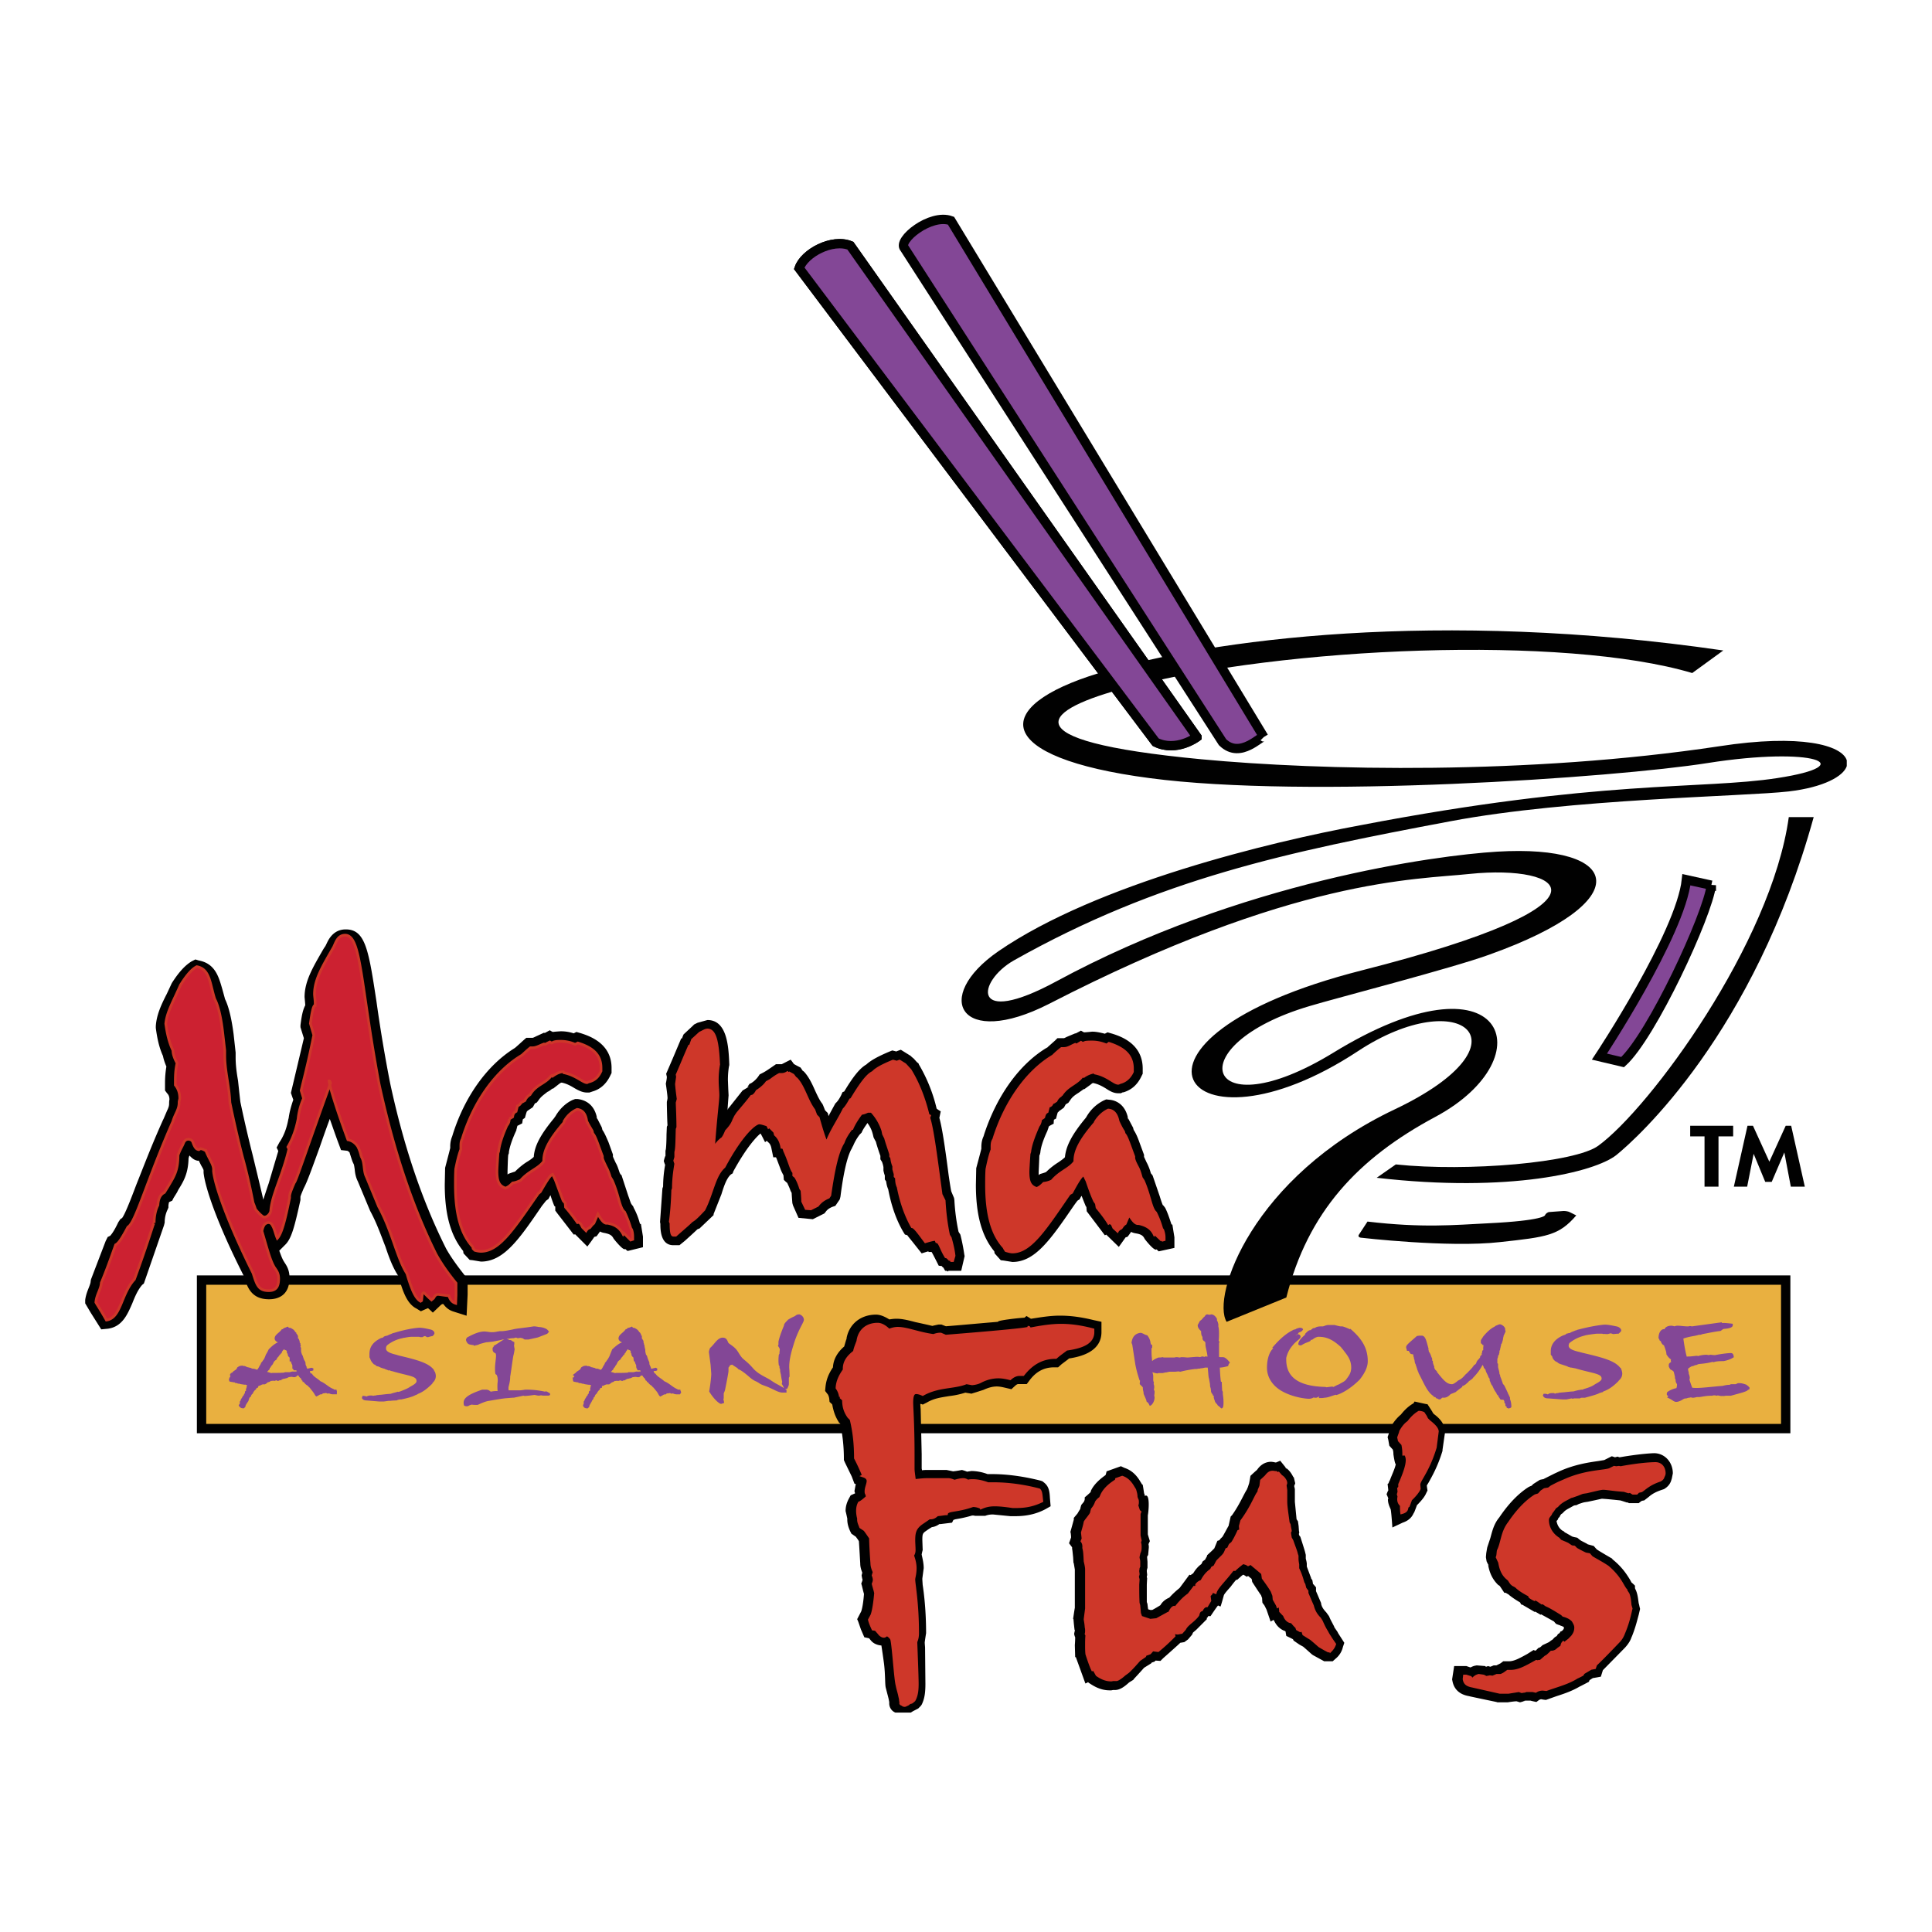 <svg xmlns="http://www.w3.org/2000/svg" width="2500" height="2500" viewBox="0 0 192.756 192.756"><path fill-rule="evenodd" clip-rule="evenodd" fill="#fff" d="M0 0h192.756v192.756H0V0z"/><path fill-rule="evenodd" clip-rule="evenodd" fill="#e9b040" stroke="#010101" stroke-width=".932" stroke-miterlimit="2.613" d="M20.109 127.714H178.16v14.816H20.109v-14.816z"/><path d="M171.932 64.898c-28.35-4.131-51.287-1.126-62.281 2.253-10.992 3.345-10.584 8.432 5.037 10.48 15.588 2.083 46.389-.034 55.68-1.502 10.584-1.673 15.416.205 6.941 1.502-7.521 1.161-17.662.103-41.621 4.711-8.85 1.638-26.24 5.804-36.076 12.563-6.67 4.609-3.812 9.765 5.037 5.258 24.469-12.598 36.619-12.393 41.996-12.973 9.291-.956 15.826 2.868-10.787 9.627-26.955 6.862-17.732 19.493-.375 8.057 10.312-6.794 17.527-.785 3.676 5.804-14.26 6.76-18.311 18.674-16.779 21.2l5.957-2.424c2.143-8.534 7.146-13.895 14.871-18.025 11.129-5.974 6.91-16.899-10.209-6.384-12.797 7.817-15.621-.751-2.314-4.677 2.484-.752 14.26-3.79 17.902-5.122 14.906-5.326 13.271-11.027.781-10.276-6.16.376-25.559 2.97-43.971 12.938-8.644 4.678-7.895 0-4.254-2.082 14.498-8.159 27.26-10.822 43.598-13.895 11.945-2.253 29.301-2.458 33.727-2.97 3.471-.41 5.445-1.502 5.785-2.526v-.581c-.477-1.502-4.561-2.663-12.729-1.399-19.025 2.867-39.717 2.424-51.662 1.297-19.842-1.877-15.588-5.019-7.488-7.135 15.793-4.131 43.734-5.258 56.461-1.468l3.097-2.251z" fill-rule="evenodd" clip-rule="evenodd" fill="#010101"/><path d="M137.354 117.507c13.309 1.536 21.748-.581 23.893-2.254 2.109-1.707 13.748-12.153 19.705-33.729h-2.484c-1.736 12.563-13.852 29.019-18.99 32.774-2.281 1.707-13.104 2.628-20.217 1.877l-1.907 1.332z" fill-rule="evenodd" clip-rule="evenodd" fill="#010101"/><path d="M170.74 88.317c-.373 3.004-5.955 15.021-8.848 17.65l-2.314-.547s8.1-12.222 8.678-17.649l2.484.546z" fill-rule="evenodd" clip-rule="evenodd" fill="#834796" stroke="#010101" stroke-width=".932" stroke-miterlimit="2.613"/><path d="M126.09 73.535L94.88 22.019c-2.042-.75-5.411 1.98-4.628 2.766l31.719 49.263c1.804 1.774 3.881-.752 4.119-.513z" fill-rule="evenodd" clip-rule="evenodd" fill="#834796"/><path d="M126.09 73.535L94.88 22.019c-2.042-.751-5.411 1.98-4.628 2.765l31.719 49.263c1.804 1.775 3.881-.751 4.119-.512" fill="none" stroke="#010101" stroke-width=".932" stroke-miterlimit="2.613"/><path d="M119.418 73.535L84.841 24.511c-1.804-.751-4.595.751-5.105 2.253l35.565 47.283c2.076 1.024 4.117-.512 4.117-.512z" fill-rule="evenodd" clip-rule="evenodd" fill="#834796" stroke="#010101" stroke-width=".932" stroke-miterlimit="2.613"/><path d="M32.565 94.189l-.102.205a5.015 5.015 0 0 0-.204.307c-1.021 1.775-1.872 3.175-1.872 4.78 0 0 .068.683.068.819-.272.512-.375 1.194-.477 1.979v.205s.238.785.34 1.093c-.102.443-1.293 5.462-1.293 5.462s.17.512.238.683c-.238.683-.408 1.331-.477 1.946v-.103c-.17.99-.477 1.775-.919 2.424l-.272.512s.102.171.17.342c-.17.546-.953 3.209-.953 3.209-.204.581-.375 1.127-.545 1.639-.034-.239-1.055-4.438-1.055-4.438a129.445 129.445 0 0 1-1.226-5.291c-.034-.239-.238-2.15-.238-2.15-.136-.785-.239-1.537-.239-2.288v-.512l-.204-1.844c-.307-2.355-.715-3.209-.885-3.551 0-.034.034.068.034.068l-.272-.989c-.34-1.161-.68-2.561-2.348-2.868l-.341-.103-.34.171c-.646.375-1.293 1.059-2.008 2.185l-.034.068-.477 1.024c-.579 1.127-1.021 2.116-1.089 3.209V102.553c.136 1.059.34 1.98.714 2.799.068.342.17.649.341 1.059a9.787 9.787 0 0 0-.136 1.57v.819l.204.273c.136.137.238.308.238.648-.034.068-.034.409-.034.409 0 .205-.068.41-.204.684l-.409.956.068-.171c-1.191 2.629-2.008 4.813-2.723 6.589-.579 1.536-1.191 3.106-1.463 3.38l.068-.068-.204.137-.204.307c-.511 1.093-.783 1.298-.783 1.332a1.899 1.899 0 0 1-.272.137l-.204.409-1.463 3.823-.034.171c0 .171-.068.342-.17.614-.136.342-.307.752-.375 1.264v.342l.544.921 1.055 1.673.681-.067c1.429-.205 1.94-1.435 2.417-2.526.272-.684.544-1.332.987-1.844l.17-.137 1.701-4.916.307-.888.068-.272c0-.479.102-.922.306-1.332l.068-.171v-.204c.034-.273.068-.342.068-.342l.307-.137.136-.273.34-.546.136-.273c.511-.819.987-1.604 1.021-3.141.034-.103.034-.171.102-.273.204.239.443.444.783.513h.137l.238.478c.102.171.238.41.238.479v.238c.136 1.4 1.293 4.95 4.016 10.311.34 1.126.749 2.321 2.518 2.321.749 0 2.042-.273 2.042-2.15 0-.785-.307-1.229-.511-1.537l-.102-.17c-.136-.239-.272-.615-.409-.99l.579-.58c.647-.615.953-1.844 1.532-4.473v-.307c0-.103.17-.479.307-.82l.102-.204c.307-.615.715-1.741 1.532-3.995 0 0 .477-1.399.987-2.765.272.751.544 1.57.919 2.561l.204.546.613.068c.102.034.17.103.238.171.068.239.272.854.272.854l.103.239c.068.067.102.341.136.58.034.375.102.819.341 1.263l-.034-.068 1.225 2.937.034.068c.647 1.194 1.055 2.39 1.498 3.516.374 1.127.749 2.117 1.293 2.937.477 1.707.919 2.799 1.804 3.243l.442.273s.681-.308.715-.308c.204.171.477.443.477.443l.681-.648s.204-.205.272-.205h.102c.307.444.681.649 1.021.752l1.293.409.102-2.116v-1.571l-.238-.272c-.783-.99-1.429-1.878-1.906-2.731-2.314-4.608-4.186-10.003-5.582-16.489a148.854 148.854 0 0 1-1.361-8.125c-.783-5.121-1.089-7.237-3.063-7.237-1.258-.005-1.734 1.019-1.939 1.462z" fill-rule="evenodd" clip-rule="evenodd" fill="#010101"/><path d="M26.201 121.364c.306.239.817-.238.817-.614.136-1.604 1.191-3.482 1.804-6.111l-.102-.205c.477-.819.817-1.741 1.021-2.799a6.785 6.785 0 0 1 .545-2.049l-.239-.785.136-.58a96.383 96.383 0 0 0 1.123-4.95l-.34-1.16c.17-1.229.306-1.81.477-1.81v-.205c0-.376-.068-.683-.068-.922 0-1.468.851-2.834 1.906-4.677.238-.478.408-1.195 1.157-1.195 1.6 0 1.498 4.711 3.37 14.782 1.396 6.452 3.233 12.086 5.684 17.036.544.989 1.225 1.945 2.008 2.901v1.194l-.034.82c-.34-.103-.544-.342-.68-.752-.613-.068-.987-.136-1.089-.136-.204 0-.306.136-.442.375l-.204.171c-.477-.41-.715-.717-.783-.717-.034 0-.103.034-.136.171l-.068.614-.103.068c-.544-.308-.919-1.264-1.361-2.766-.987-1.536-1.463-4.199-2.825-6.691l-1.225-2.97c-.306-.614-.136-1.434-.511-2.015a3.815 3.815 0 0 0-.34-.99c-.272-.409-.613-.614-.987-.683-1.327-3.585-1.872-5.564-1.872-5.837v-.035c.068 0 .068.035.137.205-2.383 6.555-3.472 9.935-3.608 9.935-.306.717-.476 1.127-.476 1.4v.136c-.443 2.186-.783 3.551-1.226 4.029-.204-.479-.272-.922-.477-1.264-.17-.375-.51-.375-.782-.137-.205.239-.272.684-.272.684.477 1.604.783 2.799 1.157 3.481.17.341.51.58.51 1.263 0 .854-.306 1.195-.987 1.195-1.021 0-1.191-.546-1.566-1.741-2.586-5.188-3.811-8.808-3.948-10.173v-.171c0-.513-.374-.922-.749-1.844a1.267 1.267 0 0 0-.544-.239l-.17.103c-.205-.034-.375-.103-.613-.785-.103-.273-.715-.443-.919.137-.17.409-.34.614-.544 1.194 0 1.605-.442 2.186-1.021 3.176l-.34.546c-.408.205-.612.614-.646 1.263-.238.479-.374 1.093-.374 1.775v-.033c-.068 0-.613 1.979-1.974 5.666-1.361 1.469-1.327 3.858-2.791 4.063-.578-1.024-.953-1.571-1.055-1.775.068-.785.51-1.298.544-1.946.477-1.127.919-2.355 1.429-3.789.307-.137.681-.752 1.226-1.775.782-.443 1.837-4.507 4.492-10.549.204-.718.612-1.161.612-1.844v-.034c0-.171.068-.308.068-.41 0-.58-.17-.989-.442-1.331v-.443c0-.581.034-1.127.17-1.741-.272-.513-.408-.922-.408-1.264-.375-.785-.579-1.673-.715-2.663.103-1.16.783-2.287 1.463-3.857.613-.99 1.157-1.604 1.634-1.843 1.293.238 1.293 1.638 1.77 3.174.035.137.511.752.817 3.414l.204 1.775v.479c0 1.604.442 3.004.511 4.711.34 1.639.749 3.482 1.259 5.462.375 1.332.714 2.8 1.055 4.541.103.238.17.443.239.648-.003.001.371.48.711.718z" fill-rule="evenodd" clip-rule="evenodd" fill="#cc2131"/><path d="M26.201 121.364c.306.239.817-.238.817-.614.136-1.604 1.191-3.482 1.804-6.111l-.102-.205c.477-.819.817-1.741 1.021-2.799a6.785 6.785 0 0 1 .545-2.049l-.239-.785.136-.58a96.383 96.383 0 0 0 1.123-4.95l-.34-1.16c.17-1.229.306-1.81.477-1.81v-.205c0-.376-.068-.683-.068-.922 0-1.468.851-2.834 1.906-4.677.238-.478.408-1.195 1.157-1.195 1.6 0 1.498 4.711 3.37 14.782 1.396 6.452 3.233 12.086 5.684 17.036.544.989 1.225 1.945 2.008 2.901v1.194l-.034.82c-.34-.103-.544-.342-.68-.752-.613-.068-.987-.136-1.089-.136-.204 0-.306.136-.442.375l-.204.171c-.477-.41-.715-.717-.783-.717 0 0-.103.034-.136.171l-.068.614-.103.068c-.544-.308-.919-1.264-1.361-2.766-.987-1.536-1.463-4.199-2.825-6.691l-1.225-2.97c-.306-.614-.136-1.434-.511-2.015a3.815 3.815 0 0 0-.34-.99c-.272-.409-.613-.614-.987-.683-1.327-3.585-1.872-5.564-1.872-5.837v-.035c.068 0 .068.035.137.205-2.383 6.555-3.472 9.935-3.608 9.935-.306.717-.476 1.127-.476 1.4v.136c-.443 2.186-.783 3.551-1.226 4.029-.204-.479-.272-.922-.477-1.264-.17-.375-.51-.375-.782-.137-.205.239-.272.684-.272.684.477 1.604.783 2.799 1.157 3.481.17.341.51.58.51 1.263 0 .854-.306 1.195-.987 1.195-1.021 0-1.191-.546-1.566-1.741-2.586-5.188-3.811-8.808-3.948-10.173v-.171c0-.513-.374-.922-.749-1.844a1.267 1.267 0 0 0-.544-.239l-.17.103c-.205-.034-.375-.103-.613-.785-.103-.273-.715-.443-.919.137-.17.409-.34.614-.544 1.194 0 1.605-.442 2.186-1.021 3.176l-.34.546c-.408.205-.612.614-.646 1.263-.238.479-.374 1.093-.374 1.775v-.033c-.068 0-.613 1.979-1.974 5.666-1.361 1.469-1.327 3.858-2.791 4.063-.578-1.024-.953-1.571-1.055-1.775.068-.785.51-1.298.544-1.946.477-1.127.919-2.355 1.429-3.789.307-.137.681-.752 1.226-1.775.782-.443 1.837-4.507 4.492-10.549.204-.718.612-1.161.612-1.844v-.034c0-.171.068-.308.068-.41 0-.58-.17-.989-.442-1.331v-.443c0-.581.034-1.127.17-1.741-.272-.513-.408-.922-.408-1.264-.375-.785-.579-1.673-.715-2.663.103-1.16.783-2.287 1.463-3.857.613-.99 1.157-1.604 1.634-1.843 1.293.238 1.293 1.638 1.77 3.174.035.137.511.752.817 3.414l.204 1.775v.479c0 1.604.442 3.004.511 4.711.34 1.639.749 3.482 1.259 5.462.375 1.332.714 2.8 1.055 4.541.103.238.17.443.239.648-.003.001.371.48.711.718z" fill="none" stroke="#ce3729" stroke-width=".263" stroke-miterlimit="2.613"/><path d="M58.737 108.528c0 .033-.034.033-.034.033l.034-.033z" fill-rule="evenodd" clip-rule="evenodd" fill="#010101"/><path d="M54.347 103.065l-.068-.034-.817.376c-.136.068-.272.137-.34.137h-.613l-.238.205s-.851.785-.919.818c-2.757 1.707-5.037 4.883-6.228 8.774l.102-.205a2.59 2.59 0 0 0-.307 1.263v.137c-.068.308-.511 1.98-.511 1.98v.034l-.034 1.639c0 3.038.613 5.121 1.838 6.623 0 .034.034.239.034.239l.612.648.306.034.817.136c2.28 0 3.812-2.219 6.092-5.564l.408-.512.238-.171s.17-.341.204-.375c.136.478.375 1.058.375 1.058l.068.068h.034v.41l.204.273 1.634 2.116s.102 0 .136-.034l1.226 1.229s.646-.854.681-.955c.102-.034.238-.068.238-.068s.306-.41.34-.479c.17.103.374.137.579.171h-.034c.51.103.681.273.817.546 0 0 .987 1.264 1.157 1.024.103.103.239.205.239.205l1.531-.376v-1.058l-.204-1.264h-.068l-.034-.034a6.873 6.873 0 0 0-.613-1.57l-.068-.171s-.103-.103-.137-.17c-.102-.103-.204-.513-.34-.854l-.681-2.083-.068-.034s-.068-.103-.102-.171c-.136-.375-.238-.785-.477-1.126l.068.103s-.272-.581-.272-.615v-.204l-.443-1.229c-.238-.546-.409-.956-.613-1.229 0-.068-.068-.273-.068-.273l-.544-1.059.102.273c-.272-1.673-1.429-1.946-1.94-2.015h-.272l-.272.103c-.715.342-1.293.922-1.702 1.639l-.068.068v.034c-1.361 1.639-2.008 2.8-2.076 3.926-.17.171-.374.308-.646.479-.34.204-.782.546-1.225.99-.136.033-.612.204-.612.204s-.102.034-.136.103v-.341s.034-1.4.068-1.605c0-.033.068-.204.068-.204v-.103c.068-.479.306-1.264.783-2.254l-.136.171c.136-.136.136-.341.205-.546.034 0 .476-.239.476-.239s.034-.272.068-.409l.204-.137s.136-.512.17-.58c0-.034.034-.068.068-.103l.034-.034.511-.342.17-.307.034-.068.204-.103.204-.273c.238-.341.511-.512.851-.785.17-.068.34-.204.51-.341l.034.033.612-.478c.103-.068.17-.137.272-.137.511.103.919.342 1.259.546.409.239.817.444 1.259.444h.238l.306-.103-.136.034c.885-.204 1.532-.785 1.94-1.673l.103-.205v-.512c0-2.492-2.314-3.209-3.029-3.448l-.477-.137-.272.137a4.088 4.088 0 0 0-1.293-.204s-.613.033-.783.067c-.17-.067-.307-.17-.307-.17l-.508.276z" fill-rule="evenodd" clip-rule="evenodd" fill="#010101"/><path d="M62.923 123.72l-.681-.683-.068.103c-.34-.648-.817-.956-1.531-1.093h-.136c-.238 0-.51-.307-.851-.921l-.408.921c-.136.103-.238.239-.408.444-.136.034-.272.137-.375.307l-.34-.341-.204-.376-.204-.137-.103.035a18.87 18.87 0 0 0-1.191-1.537l-.034-.409-.204-.239c-.272-.683-.51-1.365-.783-2.082l-.272-.547c-.272.103-.646.751-1.225 1.741l-.204.171c-2.451 3.517-3.88 5.77-5.718 5.77-.17 0-.375-.034-.612-.103l-.17-.171-.034-.17c-1.191-1.298-1.735-3.312-1.735-6.214 0-.546 0-1.024.034-1.57.136-.648.272-1.298.511-1.946v-.273c0-.272 0-.512.136-.751 1.157-3.789 3.369-6.827 5.956-8.363.272-.239.511-.479.851-.751h.204c.408 0 .749-.239 1.157-.376l.102.034.476-.239.171.103.238-.103c.238-.068.442-.068.681-.068.477 0 .987.103 1.429.308l.272-.137c1.565.479 2.314 1.229 2.314 2.492v.308c-.272.614-.646.956-1.259 1.093-.034 0-.102.067-.136.067-.408 0-1.123-.751-2.314-.989l-.068-.104c-.409.035-.714.205-1.055.444l-.068-.068-.102.068c-.579.751-1.498.854-2.076 1.844-.204.136-.408.308-.51.58l-.239.137-.136.068c-.102.171-.204.272-.374.341l-.137.547c-.204.103-.306.238-.34.546-.17.103-.272.171-.341.205a.959.959 0 0 1-.238.648c-.477 1.059-.749 1.912-.817 2.561l-.068.205c-.068 1.024-.102 1.604-.102 1.81 0 .989.204 1.468.851 1.673.306-.103.51-.308.715-.513.34-.034.578-.171.782-.239.817-.955 1.77-1.16 2.314-1.911v-.103c0-1.059.681-2.22 2.008-3.756l.034-.136a2.742 2.742 0 0 1 1.293-1.195c.545.068.851.443.953 1.161.17.375.375.683.545.989l.068.273c.238.205.477.99.953 2.253v.103c0 .205.17.513.375.956.17.308.306.648.408 1.024l.204.341c.681 1.537.715 2.731 1.225 3.142.238.512.442 1.023.613 1.604l.102.171c.068.204.103.443.103.683v.272l-.207.068z" fill-rule="evenodd" clip-rule="evenodd" fill="#cc2131"/><path d="M62.923 123.72l-.681-.683-.068.103c-.34-.648-.817-.956-1.531-1.093h-.136c-.238 0-.51-.307-.851-.921l-.408.921c-.136.103-.238.239-.408.444-.136.034-.272.137-.375.307l-.34-.341-.204-.376-.204-.137-.103.035a18.87 18.87 0 0 0-1.191-1.537l-.034-.409-.204-.239c-.272-.683-.51-1.365-.783-2.082l-.272-.547c-.272.103-.646.751-1.225 1.741l-.204.171c-2.451 3.517-3.88 5.77-5.718 5.77-.17 0-.375-.034-.612-.103l-.17-.171-.034-.17c-1.191-1.298-1.735-3.312-1.735-6.214 0-.546 0-1.024.034-1.57.136-.648.272-1.298.511-1.946v-.273c0-.272 0-.512.136-.751 1.157-3.789 3.369-6.827 5.956-8.363.272-.239.511-.479.851-.751h.204c.408 0 .749-.239 1.157-.376l.102.034.476-.239.171.103.238-.103c.238-.068.442-.068.681-.068.477 0 .987.103 1.429.308l.272-.137c1.565.479 2.314 1.229 2.314 2.492v.308c-.272.614-.646.956-1.259 1.093l-.136.067c-.408 0-1.123-.751-2.314-.989l-.068-.104c-.409.035-.714.205-1.055.444l-.068-.068-.102.068c-.579.751-1.498.854-2.076 1.844-.204.136-.408.308-.51.58l-.239.137-.136.068c-.102.171-.204.272-.374.341l-.137.547c-.204.103-.306.238-.34.546-.17.103-.272.171-.341.205a.959.959 0 0 1-.238.648c-.477 1.059-.749 1.912-.817 2.561l-.068.205c-.068 1.024-.102 1.604-.102 1.81 0 .989.204 1.468.851 1.673.306-.103.51-.308.715-.513.34-.034.578-.171.782-.239.817-.955 1.77-1.16 2.314-1.911v-.103c0-1.059.681-2.22 2.008-3.756l.034-.136a2.742 2.742 0 0 1 1.293-1.195c.545.068.851.443.953 1.161.17.375.375.683.545.989l.068.273c.238.205.477.99.953 2.253v.103c0 .205.17.513.375.956.17.308.306.648.408 1.024l.204.341c.681 1.537.715 2.731 1.225 3.142.238.512.442 1.023.613 1.604l.102.171c.068.204.103.443.103.683v.272l-.207.068z" fill="none" stroke="#ce3729" stroke-width=".263" stroke-miterlimit="2.613"/><path d="M69.594 102.042l-.34.17-.136.137-.918.854s-.137.308-.137.376c-.068.034-.102.034-.102.034l-.851 2.014-.646 1.502.068.308c0 .205-.103.683-.103.683s.171 1.161.171 1.434c0 .103-.068.376-.068.376v.272s.034 1.742.068 2.083c-.034.034-.068.137-.068.137l-.034.785c0 .614-.034 1.297-.068 1.468l-.034.137v.512c-.068.068-.17.513-.17.513s.103.341.136.375a12.493 12.493 0 0 0-.204 2.151c0 .034-.068.205-.068.205l-.238 3.346.034.204v.034c0 .648.068 2.082 1.293 2.082h.613l.544-.443s.987-.888 1.225-1.127c.034-.033.239-.102.239-.102l.068-.068 1.327-1.264v-.102l.783-1.98c.272-.888.545-1.639.953-1.98l.17-.103.068-.204c1.327-2.425 2.314-3.448 2.688-3.756h.034c.136.239.442.854.442.854s.102-.103.17-.137l.136.137c.136.103.272.273.34.683l.17.819h.272c0 .034.034.068.034.068l.374.99c.102.308.238.546.341.751 0 .068.034.444.034.444s.272.272.34.307c.068.171.204.41.34.819l.068.103.034.103c0 .137.068.99.068.99l.068.239.544 1.229 1.43.137 1.157-.58.136-.171c.17-.239.408-.376.647-.479l.306-.103.442-.648.068-.272c.205-1.639.579-3.927 1.157-4.849l.034-.103.068-.102c.136-.342.34-.718.647-1.127l.068-.068.138-.139c.136-.341.375-.648.579-.956.238.308.408.648.51 1.024.034.103.102.41.102.41s.17.341.238.443c.034.205.34 1.127.442 1.399v.342l.17.273c.068.204.102.307.136.512v.342s.068.341.136.478v.41s.102.136.137.204c.034.308.102.547.204.785.306 1.639.816 3.073 1.497 4.233l.17.273s.136.034.238.068c.034.068.511.648.511.648l.919 1.161s.646-.205.681-.205v.068h.307c.034 0 .714 1.365.714 1.365s.204.034.306.034c0 .034.103.137.17.171.068.137.17.307.17.307h.17c0 .035.068.068.068.068s.068-.033.102-.068H95.9l.34-1.468-.034-.171a18.958 18.958 0 0 0-.375-1.911l-.034-.103s-.136-.171-.17-.273a20.56 20.56 0 0 1-.409-3.141l-.034-.205s-.205-.478-.272-.648c-.068-.238-.272-1.673-.272-1.673-.374-2.901-.646-4.677-.919-5.667l.136-.648s-.238-.137-.408-.273a15.73 15.73 0 0 0-1.77-4.404l-.034-.102-.17-.137-.306-.342-.205-.17-.102-.104-.987-.614s-.408.137-.442.171l-.408-.103-.34.137c-1.123.478-1.804.854-2.247 1.263-.646.376-1.293 1.161-2.212 2.697-.102.034-.17.068-.17.068l-.137.308c-.204.409-.374.614-.476.717l-.102.103s-.545.99-.681 1.263c0-.034-.068-.308-.068-.308l-.17-.17-.103-.103-.204-.513-.068-.137c-.272-.341-.476-.785-.714-1.297-.272-.614-.579-1.297-1.055-1.844l-.102-.102-.103-.068c-.034-.068-.204-.308-.204-.308s-.681-.341-.681-.376a5.692 5.692 0 0 0-.306-.409l-.882.449h-.579s-1.021.717-1.123.75c-.034.035-.51.273-.51.273l-.136.205a2.512 2.512 0 0 1-.681.648l-.204.103-.205.308.205-.068-.681.409-1.327 1.673-.068.068s-.068.103-.102.205c0-.171.102-1.468.102-1.468l-.034-.649-.034-.887c0-.479.034-.888.103-1.332l.034-.137v-.102c-.068-1.741-.204-4.404-2.178-4.404l-.988.274z" fill-rule="evenodd" clip-rule="evenodd" fill="#010101"/><path d="M95.051 125.769h-.136l-.102-.205-.102.068-.204-.205-.137-.034c-.51-.819-.612-1.502-.918-1.502l-.102-.239c-.34.034-.681.137-1.021.239-.647-.854-1.055-1.468-1.328-1.502-.578-1.024-1.089-2.355-1.395-3.96-.136-.273-.17-.581-.17-.922l-.136-.137v-.239l-.136-.478v-.308a2.65 2.65 0 0 1-.205-.819l-.102-.171v-.204c-.17-.547-.374-1.093-.51-1.605l-.204-.409-.068-.342a5.063 5.063 0 0 0-1.123-1.911h-.34c-.102 0-.306.17-.681.205-.34.443-.681.955-.919 1.502h-.068c-.375.478-.646.922-.817 1.399-.579.922-.953 2.663-1.328 5.258l-.136.204c-.409.171-.783.41-1.089.82l-.681.341-.477-.034-.341-.717c0-.342-.034-.683-.068-1.093l-.136-.204c-.136-.444-.306-.854-.51-1.161l-.17-.137v-.308c-.238-.204-.374-.887-.783-1.843l-.136-.308c-.068-.273-.136-.342-.272-.342-.102-.58-.306-.955-.647-1.263l-.068-.273-.544-.546-.068.068-.102-.205c-.341-.103-.613-.205-.817-.205-.476 0-1.872 1.298-3.505 4.37-.987.854-1.157 2.595-2.008 4.268-.51.546-.851.888-1.055 1.024l-.204.137c-.374.375-.919.818-1.565 1.399h-.238c-.17 0-.238-.409-.238-1.195l-.068-.171c.136-1.023.204-2.014.238-3.106l.068-.204c0-.854.102-1.64.238-2.459l-.102-.307.102-.342v-.512c.102-.342.102-1.093.136-2.287l.068-.171c0-.785-.034-1.604-.068-2.458l.102-.376c-.068-.512-.136-1.024-.17-1.502l.103-.717-.034-.205c.442-1.024.817-1.945 1.225-2.867l.102-.034.204-.58.749-.684c.306-.137.544-.307.749-.307.749 0 1.021 1.126 1.123 3.447a8.57 8.57 0 0 0-.136 1.537c0 .648.068 1.126.068 1.536 0 .546-.238 2.253-.442 5.188l.068.034c.238-.409.511-.717.817-.922.136-.17.272-.443.375-.717.306-.341.578-.648.749-1.126l.17-.342.204-.307c.51-.615.987-1.161 1.396-1.707l.136-.035c.17-.102.307-.272.409-.478.375-.239.749-.546.987-.888l.374-.205c.272-.204.545-.409.885-.58h.204c.238 0 .409-.068.579-.17l.068.102.136-.068.375.205.204.273.136.103c.749.819 1.021 2.15 1.735 3.106l.205.546.238.239c.238.854.476 1.673.783 2.458l.068-.034c.442-1.161 1.123-2.116 1.701-3.277.238-.239.443-.58.647-.956l.102-.034c.919-1.536 1.6-2.458 2.144-2.697.34-.375 1.021-.717 2.008-1.126l.375.103.272-.103.544.341c.17.171.34.376.51.547.783 1.263 1.396 2.799 1.804 4.506l.136.068-.068.205c.34.99.681 3.585 1.225 7.647l.307.614c.068 1.195.204 2.321.442 3.448l.17.272c.17.615.306 1.161.375 1.775l-.14.485z" fill-rule="evenodd" clip-rule="evenodd" fill="#ce3729" stroke="#ce3729" stroke-width=".263" stroke-miterlimit="2.613"/><path d="M110.365 109.279h-.068.068zM107.336 103.1h-.066l-.818.342c-.135.068-.271.137-.305.137h-.647l-.24.238-.918.819.205-.17c-2.859 1.672-5.174 4.949-6.434 8.944l.102-.205c-.271.478-.305.922-.305 1.263v.137c-.068.308-.512 1.946-.512 1.946v.034l-.033 1.639c0 3.038.613 5.155 1.838 6.623 0 .034.033.205.033.205l.613.683.307.034.85.137c2.246 0 3.777-2.186 6.092-5.565 0 0 .238-.341.375-.512 0-.034.238-.171.238-.171s.17-.341.205-.341c.17.443.408 1.023.408 1.023l.033.034.035.068c0 .034.033.41.033.41l1.805 2.39s.102-.034.135-.068l1.26 1.229s.613-.854.68-.957c.068 0 .205-.067.205-.067s.307-.41.34-.479c.17.103.375.137.578.171.512.103.648.273.783.547 0 0 .988 1.297 1.191 1.023.068.103.205.205.205.205l1.564-.342v-1.059l-.203-1.263-.104-.034v-.034c-.203-.614-.373-1.126-.611-1.604l-.104-.137s-.066-.102-.135-.137c-.068-.136-.205-.546-.307-.887l-.715-2.083-.033-.034s-.068-.103-.137-.171a5.107 5.107 0 0 0-.443-1.126s-.203-.444-.238-.513v-.204l-.441-1.195c-.205-.58-.375-.956-.578-1.264-.035-.068-.068-.238-.068-.238l-.578-1.093.102.308c-.273-1.673-1.396-1.98-1.906-2.015l-.307-.034-.238.103a4.032 4.032 0 0 0-1.734 1.639l-.068.103c-1.361 1.639-1.975 2.8-2.076 3.926-.17.171-.375.308-.613.479a7.179 7.179 0 0 0-1.26.989c-.102.068-.611.205-.611.205s-.068.068-.137.103v-.308s.068-1.399.068-1.639c.033-.034.068-.17.068-.17l.033-.137c.035-.479.273-1.264.75-2.253l-.137.204c.137-.171.17-.375.238-.546 0-.034.477-.273.477-.273s0-.272.033-.409c.102-.034.205-.103.205-.103s.137-.547.17-.614c.068-.034.102-.103.137-.137.066-.034.477-.342.477-.342l.17-.308.033-.033.238-.137.17-.239c.238-.376.512-.546.885-.785.137-.103.34-.239.477-.341h.068l.613-.444a1.04 1.04 0 0 1 .238-.171c.543.103.953.342 1.293.547.408.272.783.478 1.225.478h.273l.271-.137-.101.069c.885-.239 1.496-.785 1.904-1.673l.104-.205v-.512c0-2.526-2.281-3.243-3.029-3.482l-.477-.137s-.137.068-.271.137c-.41-.103-.852-.205-1.26-.205 0 0-.646.068-.816.068-.137-.068-.307-.17-.307-.17l-.512.273z" fill-rule="evenodd" clip-rule="evenodd" fill="#010101"/><path d="M115.914 123.754l-.682-.648-.068.068c-.307-.648-.816-.922-1.531-1.093h-.102c-.273 0-.512-.307-.885-.888l-.375.888c-.17.103-.271.239-.408.444-.137.068-.307.171-.375.308l-.373-.342-.17-.376-.24-.136-.102.067c-.307-.512-.715-1.024-1.156-1.57l-.068-.409-.17-.239c-.307-.648-.545-1.365-.783-2.049-.102-.17-.17-.375-.307-.58-.271.137-.646.751-1.191 1.775l-.238.137c-2.416 3.517-3.879 5.804-5.684 5.804-.17 0-.408-.068-.646-.137l-.135-.205-.068-.137c-1.191-1.297-1.736-3.311-1.736-6.213 0-.512 0-1.024.035-1.57.135-.648.271-1.298.51-1.946v-.239c0-.272 0-.546.17-.785 1.156-3.755 3.369-6.827 5.922-8.33a8.72 8.72 0 0 1 .852-.75h.238c.408 0 .713-.239 1.123-.41l.135.068.443-.273.17.103.271-.103c.205-.034.443-.034.682-.034.477 0 .953.103 1.43.308l.238-.171c1.6.513 2.348 1.263 2.348 2.526v.307c-.271.581-.682.957-1.26 1.093-.033 0-.102.068-.17.068-.408 0-1.088-.785-2.314-1.024l-.068-.102a2.591 2.591 0 0 0-1.055.443l-.068-.034-.102.034c-.545.751-1.463.888-2.076 1.878a1.147 1.147 0 0 0-.51.546l-.205.137-.17.068c-.068.205-.17.307-.375.341l-.135.547c-.205.103-.273.272-.342.546-.17.137-.271.171-.305.205-.035.273-.104.478-.238.648-.477 1.093-.783 1.946-.852 2.595l-.068.205c-.068.989-.102 1.604-.102 1.809 0 .99.205 1.435.852 1.64.305-.103.51-.308.713-.513.342-.034.613-.137.818-.239.816-.955 1.734-1.16 2.279-1.911v-.104c0-1.059.682-2.22 2.008-3.756l.035-.102c.34-.547.781-.956 1.293-1.195.545.034.85.443.986 1.127.17.375.34.717.545 1.023l.068.239c.238.205.477.99.953 2.253v.103c0 .205.135.513.373.956.17.308.273.683.375 1.059l.205.307c.68 1.571.748 2.766 1.225 3.176.238.478.441.99.613 1.604l.102.136c.068.205.135.444.135.717v.239l-.237.068z" fill-rule="evenodd" clip-rule="evenodd" fill="#ce3729"/><path d="M115.914 123.754l-.682-.648-.068.068c-.307-.648-.816-.922-1.531-1.093h-.102c-.273 0-.512-.307-.885-.888l-.375.888c-.17.103-.271.239-.408.444-.137.068-.307.171-.375.308l-.373-.342-.17-.376-.24-.136-.102.067c-.307-.512-.715-1.024-1.156-1.57l-.068-.409-.17-.239c-.307-.648-.545-1.365-.783-2.049-.102-.17-.17-.375-.307-.58-.271.137-.646.751-1.191 1.775l-.238.137c-2.416 3.517-3.879 5.804-5.684 5.804-.17 0-.408-.068-.646-.137l-.135-.205-.068-.137c-1.191-1.297-1.736-3.311-1.736-6.213 0-.512 0-1.024.035-1.57.135-.648.271-1.298.51-1.946v-.239c0-.272 0-.546.17-.785 1.156-3.755 3.369-6.827 5.922-8.33a8.72 8.72 0 0 1 .852-.75h.238c.408 0 .713-.239 1.123-.41l.135.068.443-.273.17.103.271-.103c.205-.034.443-.034.682-.034.477 0 .953.103 1.43.308l.238-.171c1.6.513 2.348 1.263 2.348 2.526v.307c-.271.581-.682.957-1.26 1.093 0 0-.102.068-.17.068-.408 0-1.088-.785-2.314-1.024l-.068-.102a2.591 2.591 0 0 0-1.055.443l-.068-.034-.102.034c-.545.751-1.463.888-2.076 1.878a1.147 1.147 0 0 0-.51.546l-.205.137-.17.068c-.068.205-.17.307-.375.341l-.135.547c-.205.103-.273.272-.342.546-.17.137-.271.171-.305.205-.035.273-.104.478-.238.648-.477 1.093-.783 1.946-.852 2.595l-.068.205c-.068.989-.102 1.604-.102 1.809 0 .99.205 1.435.852 1.64.305-.103.51-.308.713-.513.342-.034.613-.137.818-.239.816-.955 1.734-1.16 2.279-1.911v-.104c0-1.059.682-2.22 2.008-3.756l.035-.102c.34-.547.781-.956 1.293-1.195.545.034.85.443.986 1.127.17.375.34.717.545 1.023l.068.239c.238.205.477.99.953 2.253v.103c0 .205.135.513.373.956.17.308.273.683.375 1.059l.205.307c.68 1.571.748 2.766 1.225 3.176.238.478.441.99.613 1.604l.102.136c.068.205.135.444.135.717v.239l-.237.068z" fill="none" stroke="#ce3729" stroke-width=".263" stroke-miterlimit="2.613"/><path d="M136.436 121.876l-.852 1.298c-.102.137-.033.272.17.308 0 0 8.781 1.023 13.887.443 4.695-.512 5.887-.648 7.623-2.663l-.613-.307c-.17-.103-.477-.137-.646-.137l-1.395.103c-.205 0-.408.17-.477.341 0 0-.137.513-5.65.785-3.403.171-6.569.478-12.047-.171zM172.918 113.376h-1.463v5.019h-1.394v-5.019h-1.43v-1.059h4.287v1.059zM180.066 118.395h-1.396l-.647-3.415-1.259 2.936h-.647l-1.156-2.799-.647 3.278h-1.328l1.362-6.078h.545l1.634 3.585 1.633-3.585h.545l1.361 6.078z" fill-rule="evenodd" clip-rule="evenodd" fill="#010101"/><path d="M33.519 138.912v-.103l-.034-.034v-.034H33.314l-.068-.068c-.544-.205-.817-.58-1.327-.785-.272-.273-.681-.443-.851-.751-.136 0-.204-.137-.272-.341l.136-.103c.068 0 .136 0 .238-.034v-.068l-.102-.034-.408.103c-.068 0-.136-.103-.136-.239a.638.638 0 0 1-.136-.376v-.068l-.034-.033v-.068c-.102-.137-.17-.342-.239-.581l-.034-.034c-.102-.238-.136-.375-.136-.512v-.103l-.034-.068.034-.068-.068-.103.068-.068a.488.488 0 0 1-.068-.238v-.034l-.068-.034v-.171l-.034-.034v-.068l-.034-.034v-.068l-.068-.034c-.035-.068-.035-.137-.035-.204v-.068h-.102v-.034l.068-.034c0-.068-.068-.137-.136-.205v-.068l-.068-.034a.666.666 0 0 0-.34-.342c-.068-.067-.17-.067-.272-.067l-.102-.103-.239.103h-.034l-.103.067-.034.068h-.102c-.272.376-.681.513-.681.854l.034.103.136.137c.136.034.204.103.272.171-.34.068-.646.308-1.055.717-.068.171-.17.342-.272.512-.068.205-.136.342-.204.479-.103.103-.137.205-.205.273l-.068.068-.034.033a.31.31 0 0 1-.102.239 2.551 2.551 0 0 1-.238.41l-.17.067-.102-.033v-.034l-.136-.034a.683.683 0 0 1-.375-.103h-.034c-.136-.034-.238-.068-.306-.068l-.068-.034-.066-.04-.102-.034-.034.034-.136-.068h-.136c-.136 0-.238.068-.34.137-.034.068-.068.103-.068.171-.068.034-.137.102-.205.137l-.034.033-.068.034-.204.205h-.068l-.068.103c0 .034.068.103.068.171l-.068.068v.068l-.068.034v.068c0 .033 0 .033-.034.068l.034.102c.136.034.204.034.34.068h.136l.068.068c.103 0 .171.034.272.068h.103c.17.068.34.068.51.103l.068-.034c.068.068.17.068.238.068l.068.068a.487.487 0 0 0-.068.205v.102l-.034.035v.067l-.034.034V138.808l-.102.068c0 .137-.034.205-.102.273v.068l-.102.102-.068.103v.034c-.068.068-.136.205-.17.273v.103l-.068.034v.205l-.102.136c.068.137.17.205.34.205h.034l.102-.103v-.068c.068-.17.17-.307.306-.512v-.034l.068-.171v-.068l.034-.034.034-.067.102-.068a.5.5 0 0 1 .204-.308c.034-.137.137-.239.238-.376l.034-.034h.034a.342.342 0 0 1 .17-.204h.034l.034-.103.136-.137.068.034c.102-.068.204-.103.306-.137H26.405c.136-.068.204-.137.272-.205a.428.428 0 0 0 .306-.137c.103 0 .17 0 .272-.033l.102.033.238-.068.136.068.17-.068.034-.033.068.033.068-.068.102-.033.034-.034c.136 0 .238-.034.34-.068h.034l.136-.068.068-.034.272-.034c.136 0 .204.034.272.034.136 0 .204-.034.272-.171h.238c.034.137.136.239.272.342l.068.171c.068.033.103.067.103.136h.068c.102.171.238.308.442.41l.102.137.068.034c.102.17.306.375.477.648.034.068.068.137.136.205l.136-.068c.103-.068.205-.137.375-.137l.034-.068c.068 0 .136-.034.204-.034h.068l.136-.034.17.068.136-.034a.783.783 0 0 0 .375.103H33.515v-.103h.004zm-3.778-2.015l-.068.034H29.4l-.068.034c0-.034-.068-.034-.136-.034s-.17.034-.272.068h-.477l-.034.034c-.375.034-.647.034-.851.034h-.408l-.068.034c-.136-.034-.272-.103-.477-.137l-.067.036-.034-.068.034-.068c.068-.103.17-.204.272-.307v-.137c.102-.034.136-.068.136-.171a.635.635 0 0 0 .238-.307l.034-.068c.068-.137.17-.205.307-.308l.034-.137a.873.873 0 0 0 .272-.341h.034l.068-.103.068-.034.034-.068v-.068c.068-.068.102-.137.17-.205v-.137l.102-.068h.034v.137h.068l.068.068h.068c.102.068.17.137.17.273v.068l.068.034c0 .103.034.204.034.238a.412.412 0 0 0 .17.171v.342h.068l.068.068c0 .205.136.307.136.443v.24l.068.034.034.103h.102c.068 0 .17 0 .205.068.001.069.001.137.069.205z" fill-rule="evenodd" clip-rule="evenodd" fill="#834796"/><path d="M33.519 138.912v-.103l-.034-.034v-.034H33.314l-.068-.068c-.544-.205-.817-.58-1.327-.785-.272-.273-.681-.443-.851-.751-.136 0-.204-.137-.272-.341l.136-.103c.068 0 .136 0 .238-.034v-.068l-.102-.034-.408.103c-.068 0-.136-.103-.136-.239a.638.638 0 0 1-.136-.376v-.068l-.034-.033v-.068c-.102-.137-.17-.342-.239-.581l-.034-.034c-.102-.238-.136-.375-.136-.512v-.103l-.034-.068.034-.068-.068-.103.068-.068a.488.488 0 0 1-.068-.238v-.034l-.068-.034v-.171l-.034-.034v-.068l-.034-.034v-.068l-.068-.034c-.035-.068-.035-.137-.035-.204v-.068h-.102v-.034l.068-.034c0-.068-.068-.137-.136-.205v-.068l-.068-.034a.666.666 0 0 0-.34-.342c-.068-.067-.17-.067-.272-.067l-.102-.103-.239.103h-.034l-.103.067-.034.068h-.102c-.272.376-.681.513-.681.854l.034.103.136.137c.136.034.204.103.272.171-.34.068-.646.308-1.055.717-.068.171-.17.342-.272.512-.068.205-.136.342-.204.479-.103.103-.137.205-.205.273l-.068.068-.034.033a.31.31 0 0 1-.102.239 2.551 2.551 0 0 1-.238.41l-.17.067-.102-.033v-.034l-.136-.034a.683.683 0 0 1-.375-.103h-.034c-.136-.034-.238-.068-.306-.068l-.068-.034-.066-.04-.102-.034-.034.034-.136-.068h-.136c-.136 0-.238.068-.34.137-.034.068-.068.103-.068.171-.068.034-.137.102-.205.137l-.034.033-.068.034-.204.205h-.068l-.068.103c0 .034.068.103.068.171l-.068.068v.068l-.068.034v.068s0 .033-.034.068l.034.102c.136.034.204.034.34.068h.136l.068.068c.103 0 .171.034.272.068h.103c.17.068.34.068.51.103l.068-.034c.068.068.17.068.238.068l.068.068a.487.487 0 0 0-.068.205v.102l-.034.035v.067l-.034.034V138.808l-.102.068c0 .137-.034.205-.102.273v.068l-.102.102-.068.103v.034c-.068.068-.136.205-.17.273v.103l-.068.034v.205l-.102.136c.068.137.17.205.34.205h.034l.102-.103v-.068c.068-.17.17-.307.306-.512v-.034l.068-.171v-.068l.034-.034.034-.067.102-.068a.5.5 0 0 1 .204-.308c.034-.137.137-.239.238-.376l.034-.034h.034a.342.342 0 0 1 .17-.204h.034l.034-.103.136-.137.068.034c.102-.068.204-.103.306-.137H26.405c.136-.068.204-.137.272-.205a.428.428 0 0 0 .306-.137c.103 0 .17 0 .272-.033l.102.033.238-.068.136.068.17-.068.034-.033.068.033.068-.068.102-.033.034-.034c.136 0 .238-.034.34-.068h.034l.136-.068.068-.034.272-.034c.136 0 .204.034.272.034.136 0 .204-.034.272-.171h.238c.034.137.136.239.272.342l.068.171c.068.033.103.067.103.136h.068c.102.171.238.308.442.41l.102.137.068.034c.102.17.306.375.477.648.034.068.068.137.136.205l.136-.068c.103-.068.205-.137.375-.137l.034-.068c.068 0 .136-.034.204-.034h.068l.136-.034.17.068.136-.034a.783.783 0 0 0 .375.103H33.515v-.103h.004zm-3.778-2.015l-.068.034H29.4l-.068.034c0-.034-.068-.034-.136-.034s-.17.034-.272.068h-.477l-.034.034c-.375.034-.647.034-.851.034h-.408l-.068.034c-.136-.034-.272-.103-.477-.137l-.067.036-.034-.068.034-.068c.068-.103.17-.204.272-.307v-.137c.102-.034.136-.068.136-.171a.635.635 0 0 0 .238-.307l.034-.068c.068-.137.17-.205.307-.308l.034-.137a.873.873 0 0 0 .272-.341h.034l.068-.103.068-.034.034-.068v-.068c.068-.068.102-.137.17-.205v-.137l.102-.068h.034v.137h.068l.068.068h.068c.102.068.17.137.17.273v.068l.068.034c0 .103.034.204.034.238a.412.412 0 0 0 .17.171v.342h.068l.068.068c0 .205.136.307.136.443v.24l.068.034.034.103h.102c.068 0 .17 0 .205.068.001.069.001.137.069.205z" fill="none" stroke="#834796" stroke-width=".188" stroke-miterlimit="2.613"/><path d="M43.286 136.863l-.034-.034-.068-.136c-.511-.649-1.702-.956-3.438-1.366-.068-.034-.136-.034-.204-.068-.749-.17-1.124-.375-1.124-.717 0-.205.068-.341.205-.443a3.639 3.639 0 0 1 1.531-.683c.068-.034.136-.034.17-.034.477-.103.68-.103.749-.103H41.857c.034.034.068.034.102.034h.17l.102-.068.136-.034h.034c.103 0 .17.103.272.103.068 0 .204-.068.442-.103.068-.068.136-.137.136-.205 0-.103-.136-.239-.34-.273-.442-.103-.783-.17-1.055-.17-.137 0-1.089.067-2.519.512a.483.483 0 0 0-.204.068 6.49 6.49 0 0 0-.477.205l-.17.034c-.068.034-.136.034-.136.068l-.136.102-.17.034c-.749.376-1.089.819-1.089 1.503v.307l.068.137c.068.205.17.342.34.512l.136.034a.267.267 0 0 0 .136.137l.17.034c.17.103.375.171.647.239l.034.034c.102.034.204.068.272.103l.034-.034.272.103h.036c1.702.512 2.552.478 2.552 1.092 0 .239-.238.41-.681.649-.238.17-.579.307-1.021.478l-.136.034-.068.034-.068-.034c-.17.068-.408.103-.68.205-.579.033-.919.102-1.089.102h-.034c-.102.035-.238 0-.374.068h-.102l-.17.035-.136-.035h-.103c-.17 0-.306.035-.375.103h-.068l-.068-.034s-.068 0-.17-.033h-.068l-.034.102c.034.103.17.171.408.171l1.259.103h.408l.477-.068H38.963c.239-.034.409-.034.579-.034.068-.034.136-.068.34-.103h.136c.647-.137 1.123-.273 1.362-.409.102-.034.17-.068.238-.103l.034-.034c.477-.171.919-.513 1.396-.99.034-.137.34-.273.34-.717 0-.106-.034-.277-.102-.414z" fill-rule="evenodd" clip-rule="evenodd" fill="#834796"/><path d="M43.286 136.863l-.034-.034-.068-.136c-.511-.649-1.702-.956-3.438-1.366-.068-.034-.136-.034-.204-.068-.749-.17-1.124-.375-1.124-.717 0-.205.068-.341.205-.443a3.639 3.639 0 0 1 1.531-.683c.068-.034.136-.034.17-.034.477-.103.68-.103.749-.103H41.857c.034.034.102.034.102.034h.17l.102-.068.136-.034h.034c.103 0 .17.103.272.103.068 0 .204-.068.442-.103.068-.068.136-.137.136-.205 0-.103-.136-.239-.34-.273-.442-.103-.783-.17-1.055-.17-.137 0-1.089.067-2.519.512a.483.483 0 0 0-.204.068 6.49 6.49 0 0 0-.477.205l-.17.034c-.068.034-.136.034-.136.068l-.136.102-.17.034c-.749.376-1.089.819-1.089 1.503v.307l.068.137c.068.205.17.342.34.512l.136.034a.267.267 0 0 0 .136.137l.17.034c.17.103.375.171.647.239l.034.034c.102.034.204.068.272.103l.034-.034.272.103h.036c1.702.512 2.552.478 2.552 1.092 0 .239-.238.41-.681.649-.238.17-.579.307-1.021.478l-.136.034-.068.034-.068-.034c-.17.068-.408.103-.68.205-.579.033-.919.102-1.089.102h-.034c-.102.035-.238 0-.374.068h-.102l-.17.035-.136-.035h-.103c-.17 0-.306.035-.375.103h-.068l-.068-.034s-.068 0-.17-.033h-.068l-.034.102c.034.103.17.171.408.171l1.259.103h.408l.477-.068H38.963c.239-.034.409-.034.579-.034.068-.034.136-.068.34-.103h.136c.647-.137 1.123-.273 1.362-.409.102-.034.17-.068.238-.103l.034-.034c.477-.171.919-.513 1.396-.99.034-.137.34-.273.34-.717 0-.106-.034-.277-.102-.414z" fill="none" stroke="#834796" stroke-width=".188" stroke-miterlimit="2.613"/><path d="M54.585 132.801c0-.103-.408-.307-.817-.307-.17-.034-.34-.068-.511-.068-1.055.171-1.735.204-2.076.307-.51.103-.885.171-1.157.171h-.137c-.068 0-.136.034-.238.034-.272.068-.477.068-.613.068-.238 0-.477-.068-.715-.068-.442 0-.987.205-1.667.58l-.068.137c0 .103.068.205.136.308h.068l.034.068c.136.034.272.068.408.068l.068.034a.99.99 0 0 0 .544-.137l.646-.171c.136 0 .34-.034.681-.068.306-.068.612-.103.953-.205.34 0 .681-.136 1.123-.136l.238-.068.17.068c.102 0 .204-.034.272-.034.136.034.239.034.341.102 0 .034.068.068.136.068h.307l.919-.204.885-.342c.068-.034.136-.103.136-.137l-.068-.034v-.034h.002zm.204 6.316c0-.068-.068-.103-.136-.103-.068-.068-.136-.103-.204-.103l-.068.034a8.399 8.399 0 0 0-1.838-.205h-.136c-.204.034-.408.068-.578.068h-1.157c-.034-.137-.034-.239-.034-.342 0-.204.17-.546.17-1.126 0-.068.034-.137.034-.205.17-1.093.238-1.741.307-1.979.034-.137.068-.308.102-.547-.034-.137-.034-.239-.068-.375.034-.068.034-.137.034-.205v-.068c-.102-.034-.17-.103-.238-.137-.034-.034-.068-.034-.102-.034h-.102c-.068 0-.102-.034-.102-.068l-.17-.034c-.306.034-.613.342-1.157.648v.068l-.102.103v.137c0 .171.102.239.272.308a.64.64 0 0 1 .068.272c0 .376-.102.819-.102 1.298 0 .171 0 .341.034.512l.102.068c.102.171.136.376.136.648 0 .103-.034.273-.034.513 0 .204 0 .375.034.614-.272 0-.511 0-.783.068l-.136-.068a.432.432 0 0 0-.307-.137h-.408c-1.191.41-1.77.751-1.77 1.195 0 .068 0 .137.034.238a.431.431 0 0 0 .204.034c.102 0 .136-.034.17-.067l.306-.104c.102.035.239.035.409.035h.17c.442-.205.851-.376 1.191-.41.953-.171 1.463-.239 1.531-.239h-.068l.851-.067h.102c.34-.068.647-.137.987-.205l.102.033c.579-.033.885-.102.987-.102.103 0 .272.068.442.068.068 0 .17-.034.238-.034.102.034.204.034.375.034h.34l.068-.032z" fill-rule="evenodd" clip-rule="evenodd" fill="#834796"/><path d="M54.585 132.801c0-.103-.408-.307-.817-.307-.17-.034-.34-.068-.511-.068-1.055.171-1.735.204-2.076.307-.51.103-.885.171-1.157.171h-.137c-.068 0-.136.034-.238.034-.272.068-.477.068-.613.068-.238 0-.477-.068-.715-.068-.442 0-.987.205-1.667.58l-.068.137c0 .103.068.205.136.308h.068l.034.068c.136.034.272.068.408.068l.068.034a.99.99 0 0 0 .544-.137l.646-.171c.136 0 .34-.034.681-.068.306-.068.612-.103.953-.205.34 0 .681-.136 1.123-.136l.238-.068.17.068c.102 0 .204-.034.272-.034.136.034.239.034.341.102 0 0 .068.068.136.068h.307l.919-.204.885-.342c.068-.034.136-.137.136-.137l-.068-.034v-.034h.002zm.204 6.316c0-.068-.068-.103-.136-.103-.068-.068-.136-.103-.204-.103l-.068.034a8.399 8.399 0 0 0-1.838-.205h-.136c-.204.034-.408.068-.578.068h-1.157c-.034-.137-.034-.239-.034-.342 0-.204.17-.546.17-1.126 0-.068.034-.137.034-.205.17-1.093.238-1.741.307-1.979.034-.137.068-.308.102-.547-.034-.137-.034-.239-.068-.375.034-.068.034-.137.034-.205v-.068c-.102-.034-.17-.103-.238-.137-.034-.034-.068-.034-.102-.034h-.102c-.068 0-.102-.034-.102-.068l-.17-.034c-.306.034-.613.342-1.157.648v.068l-.102.103v.137c0 .171.102.239.272.308a.64.64 0 0 1 .068.272c0 .376-.102.819-.102 1.298 0 .171 0 .341.034.512l.102.068c.102.171.136.376.136.648 0 .103-.034.273-.034.513 0 .204 0 .375.034.614-.272 0-.511 0-.783.068l-.136-.068a.432.432 0 0 0-.307-.137h-.408c-1.191.41-1.77.751-1.77 1.195 0 .068 0 .137.034.238a.431.431 0 0 0 .204.034c.102 0 .136-.034.17-.067l.306-.104c.102.035.239.035.409.035h.17c.442-.205.851-.376 1.191-.41.953-.171 1.463-.239 1.531-.239h-.068l.851-.067h.102c.34-.068.647-.137.987-.205l.102.033c.579-.033.885-.102.987-.102.103 0 .272.068.442.068.068 0 .17-.034.238-.034.102.034.204.034.375.034h.34l.068-.032z" fill="none" stroke="#834796" stroke-width=".188" stroke-miterlimit="2.613"/><path d="M67.858 138.912l-.034-.103-.034-.034v-.034H67.62l-.102-.068c-.476-.205-.783-.58-1.293-.785-.272-.273-.68-.443-.885-.751-.068 0-.17-.137-.238-.341l.103-.103c.102 0 .204 0 .272-.034v-.068l-.068-.034-.409.102c-.103 0-.136-.103-.17-.239-.068-.137-.136-.273-.136-.376v-.101l-.034-.068a3.695 3.695 0 0 1-.204-.581l-.068-.034c-.068-.238-.102-.375-.102-.512v-.103l-.068-.068.034-.068-.034-.103v-.068c0-.067-.034-.136-.068-.238v-.034l-.034-.034v-.171l-.034-.034v-.068l-.034-.034-.034-.068-.034-.034c-.034-.068-.034-.137-.034-.204v-.068h-.136v-.034l.068-.034c0-.068 0-.137-.068-.205l-.034-.068-.068-.034a.666.666 0 0 0-.34-.342c-.068-.067-.17-.067-.272-.067l-.068-.103-.272.103h-.068l-.068.067-.035.068h-.102c-.272.376-.681.513-.681.854l.034.103.136.137a.667.667 0 0 1 .307.171c-.375.068-.681.308-1.123.717l-.205.512c-.068.205-.17.342-.238.479-.102.103-.136.205-.204.273l-.068.068-.034.033a.307.307 0 0 1-.103.239 2.551 2.551 0 0 1-.238.41l-.17.067-.102-.033-.034-.034-.103-.034a.678.678 0 0 1-.374-.103h-.034c-.136-.034-.204-.068-.34-.068l-.068-.034v-.034l-.136-.034-.068.034-.102-.068h-.136c-.136 0-.238.068-.341.137-.034.068-.068.103-.068.171-.068.034-.136.102-.204.137l-.034.033-.068.034a.57.57 0 0 0-.204.205h-.034l-.136.103c.068.034.068.103.102.171l-.068.068.034.068-.136.034c0 .033.034.033.034.068 0 .033-.034.033-.034.068l.034.102c.102.034.238.034.306.068H57.753l.034.068c.136 0 .238.034.34.068h.103c.136.068.306.068.476.103l.068-.034c.068.068.136.068.272.068l.068.068c-.068.068-.068.137-.102.205l.034.102-.068.035v.169c0 .034 0 .068-.034.137l-.102.068c0 .137 0 .205-.103.273v.068l-.102.102-.068.103v.034c-.068.068-.136.205-.17.273v.103l-.068.034v.205l-.068.136c.034.137.136.205.306.205h.034l.102-.103v-.068c.068-.17.17-.307.272-.512v-.034l.136-.171-.034-.068.034-.034.068-.067.068-.068a.504.504 0 0 1 .204-.308c.068-.137.136-.239.272-.376v-.034h.034c.034-.103.068-.171.17-.204h.034v-.103c.068-.068.136-.103.17-.137l.034.034c.136-.068.204-.103.34-.137H60.745c.102-.068.204-.137.272-.205.102 0 .204-.068.272-.137.102 0 .204 0 .272-.033l.102.033.238-.068.171.068.136-.068.068-.033.034.033.102-.068.068-.033.034-.034a.817.817 0 0 0 .307-.068h.068l.136-.068.068-.034.272-.034c.136 0 .238.034.306.034s.17-.034.205-.171h.272a.869.869 0 0 0 .272.342l.068.171c.068.033.136.067.136.136h.068c.068.171.238.308.408.41l.103.137.068.034c.102.17.34.375.477.648.034.068.068.137.136.205l.136-.068c.103-.068.204-.137.375-.137l.034-.068c.068 0 .137-.034.205-.034h.068l.136-.034.17.068.136-.034a.777.777 0 0 0 .374.103h.272l.068-.108zm-3.812-2.015l-.068.034h-.238l-.068.034c-.068-.034-.102-.034-.136-.034-.102 0-.17.034-.306.068h-.476v.034c-.408.034-.68.034-.885.034h-.409l-.068.034c-.136-.034-.306-.103-.477-.137l-.034.036-.068-.068.034-.068c.068-.103.17-.204.272-.307l.034-.137c.068-.034.136-.068.136-.171a.813.813 0 0 0 .204-.307l.034-.068c.068-.137.17-.205.306-.308l.068-.137c.103-.103.205-.205.239-.341h.068l.034-.103.034-.034.068-.068v-.068a.905.905 0 0 0 .17-.205l.034-.137.068-.068h.068l-.068.103.068.034h.034l.068.068h.068c.102.068.17.137.17.273v.068l.068.034c0 .103.034.204.034.238a.412.412 0 0 0 .17.171c0 .137 0 .205.034.342h.034l.068.068c0 .205.136.307.136.443v.103s0 .068.034.137l.034.034.034.103h.102c.103 0 .17 0 .204.068a.516.516 0 0 0 .07.205z" fill-rule="evenodd" clip-rule="evenodd" fill="#834796"/><path d="M67.858 138.912l-.034-.103-.034-.034v-.034H67.62l-.102-.068c-.476-.205-.783-.58-1.293-.785-.272-.273-.68-.443-.885-.751-.068 0-.17-.137-.238-.341l.103-.103c.102 0 .204 0 .272-.034v-.068l-.068-.034-.409.102c-.103 0-.136-.103-.17-.239-.068-.137-.136-.273-.136-.376v-.101l-.034-.068a3.695 3.695 0 0 1-.204-.581l-.068-.034c-.068-.238-.102-.375-.102-.512v-.103l-.068-.068.034-.068-.034-.103v-.068c0-.067-.034-.136-.068-.238v-.034l-.034-.034v-.171l-.034-.034v-.068l-.034-.034-.034-.068-.034-.034c-.034-.068-.034-.137-.034-.204v-.068h-.136v-.034l.068-.034c0-.068 0-.137-.068-.205l-.034-.068-.068-.034a.666.666 0 0 0-.34-.342c-.068-.067-.17-.067-.272-.067l-.068-.103-.272.103h-.068l-.068.067-.035.068h-.102c-.272.376-.681.513-.681.854l.034.103.136.137a.667.667 0 0 1 .307.171c-.375.068-.681.308-1.123.717l-.205.512c-.068.205-.17.342-.238.479-.102.103-.136.205-.204.273l-.068.068-.034.033a.307.307 0 0 1-.103.239 2.551 2.551 0 0 1-.238.41l-.17.067-.102-.033-.034-.034-.103-.034a.678.678 0 0 1-.374-.103h-.034c-.136-.034-.204-.068-.34-.068l-.068-.034v-.034l-.136-.034-.068.034-.102-.068h-.136c-.136 0-.238.068-.341.137-.034.068-.068.103-.068.171-.068.034-.136.102-.204.137l-.034.033-.068.034a.57.57 0 0 0-.204.205h-.034l-.136.103c.068.034.068.103.102.171l-.068.068.034.068-.136.034.034.068s-.034.033-.034.068l.034.102c.102.034.238.034.306.068H57.753l.034.068c.136 0 .238.034.34.068h.103c.136.068.306.068.476.103l.068-.034c.068.068.136.068.272.068l.068.068c-.068.068-.068.137-.102.205l.034.102-.068.035v.169c0 .034 0 .068-.034.137l-.102.068c0 .137 0 .205-.103.273v.068l-.102.102-.068.103v.034c-.068.068-.136.205-.17.273v.103l-.068.034v.205l-.068.136c.034.137.136.205.306.205h.034l.102-.103v-.068c.068-.17.17-.307.272-.512v-.034l.136-.171-.034-.068.034-.034.068-.067.068-.068a.504.504 0 0 1 .204-.308c.068-.137.136-.239.272-.376v-.034h.034c.034-.103.068-.171.17-.204h.034v-.103c.068-.068.136-.103.17-.137l.034.034c.136-.068.204-.103.34-.137H60.745c.102-.068.204-.137.272-.205.102 0 .204-.068.272-.137.102 0 .204 0 .272-.033l.102.033.238-.068.171.068.136-.068.068-.033.034.033.102-.068.068-.033.034-.034a.817.817 0 0 0 .307-.068h.068l.136-.068.068-.034.272-.034c.136 0 .238.034.306.034s.17-.034.205-.171h.272a.869.869 0 0 0 .272.342l.068.171c.068.033.136.067.136.136h.068c.068.171.238.308.408.41l.103.137.068.034c.102.17.34.375.477.648.034.068.068.137.136.205l.136-.068c.103-.068.204-.137.375-.137l.034-.068c.068 0 .137-.034.205-.034h.068l.136-.034.17.068.136-.034a.777.777 0 0 0 .374.103h.272l.068-.108zm-3.812-2.015l-.068.034h-.238l-.068.034c-.068-.034-.102-.034-.136-.034-.102 0-.17.034-.306.068h-.476v.034c-.408.034-.68.034-.885.034h-.409l-.068.034c-.136-.034-.306-.103-.477-.137l-.034.036-.068-.068.034-.068c.068-.103.17-.204.272-.307l.034-.137c.068-.034.136-.068.136-.171a.813.813 0 0 0 .204-.307l.034-.068c.068-.137.17-.205.306-.308l.068-.137c.103-.103.205-.205.239-.341h.068l.034-.103.034-.034.068-.068v-.068a.905.905 0 0 0 .17-.205l.034-.137.068-.068h.068l-.068.103.068.034h.034l.068.068h.068c.102.068.17.137.17.273v.068l.068.034c0 .103.034.204.034.238a.412.412 0 0 0 .17.171c0 .137 0 .205.034.342h.034l.068.068c0 .205.136.307.136.443v.103s0 .068.034.137l.034.034.034.103h.102c.103 0 .17 0 .204.068a.516.516 0 0 0 .07.205z" fill="none" stroke="#834796" stroke-width=".188" stroke-miterlimit="2.613"/><path d="M79.395 131.367l-.136.068a4.474 4.474 0 0 0-.579.308c-.17.204-.375.341-.375.546-.408.956-.544 1.536-.544 1.604v.137c0 .103 0 .205-.034.239.068.102.136.204.17.341 0 .103-.034.239-.034.376v.103l-.068.102c-.034.308-.034.479-.034.547s0 .205.034.443l.068.068v.24a.275.275 0 0 0 .068.103v.238c.034.103.034.171.068.273.068.512.136.717.136.751 0 .068-.034.137-.034.205 0 .034.102.137.204.409h.17c.103-.204.137-.307.137-.375v-.273-.375l.068-.137c0-.479-.034-.785-.034-.922 0-.58.136-1.297.408-2.15.443-1.537 1.055-2.322 1.055-2.561 0-.239-.238-.444-.408-.444a.427.427 0 0 0-.306.136zm-1.02 7.477v-.137a11.674 11.674 0 0 0-1.055-.614l-.375-.239c-.51-.375-1.259-.58-1.872-1.263-.544-.648-.987-.888-1.157-1.127-.204-.239-.34-.546-.544-.785-.238-.273-.545-.443-.749-.614-.136-.171-.136-.513-.51-.513-.477 0-.749.615-1.191.99 0 .034-.068.137-.103.342l.17 1.263.068.922c0 .137-.034.751-.204 1.741.442.717.919 1.127 1.089 1.16l.204-.067c-.034-.171-.068-.273-.068-.308s.034-.068.034-.103v-.443c0-.103.102-.239.136-.41.238-1.16.34-1.775.34-1.843v-.308c0-.137.102-.171.102-.205l.068-.137c.068-.034.204-.068.307-.103.306.239.579.342.646.479.272.103.646.375 1.191.854.204.17.409.307.681.409.034.034.102.068.17.103.239.205.613.273.987.444.612.272.987.512 1.327.512h.308z" fill-rule="evenodd" clip-rule="evenodd" fill="#834796"/><path d="M79.395 131.367l-.136.068a4.474 4.474 0 0 0-.579.308c-.17.204-.375.341-.375.546-.408.956-.544 1.536-.544 1.604v.137c0 .103 0 .205-.034.239.068.102.136.204.17.341 0 .103-.034.239-.034.376v.103l-.068.102c-.034.308-.034.479-.034.547s0 .205.034.443l.068.068v.24a.275.275 0 0 0 .068.103v.238c.034.103.034.171.068.273.068.512.136.751.136.751 0 .068-.034.137-.034.205 0 0 .102.137.204.409h.17c.103-.204.137-.307.137-.375v-.273-.375l.068-.137c0-.479-.034-.785-.034-.922 0-.58.136-1.297.408-2.15.443-1.537 1.055-2.322 1.055-2.561 0-.239-.238-.444-.408-.444a.427.427 0 0 0-.306.136zm-1.02 7.477v-.137a11.674 11.674 0 0 0-1.055-.614l-.375-.239c-.51-.375-1.259-.58-1.872-1.263-.544-.648-.987-.888-1.157-1.127-.204-.239-.34-.546-.544-.785-.238-.273-.545-.443-.749-.614-.136-.171-.136-.513-.51-.513-.477 0-.749.615-1.191.99 0 0-.068.137-.103.342l.17 1.263.068.922c0 .137-.034.751-.204 1.741.442.717.919 1.127 1.089 1.16l.204-.067c-.034-.171-.068-.308-.068-.308 0-.034.034-.103.034-.103v-.443c0-.103.102-.239.136-.41.238-1.16.34-1.775.34-1.843v-.308c0-.137.102-.171.102-.205l.068-.137c.068-.034.204-.068.307-.103.306.239.579.342.646.479.272.103.646.375 1.191.854.204.17.409.307.681.409.034.034.102.068.17.103.239.205.613.273.987.444.612.272.987.512 1.327.512h.308z" fill="none" stroke="#834796" stroke-width=".188" stroke-miterlimit="2.613"/><path d="M157.059 153.455l.068.034.035.034-.103-.068zm-2.381 10.276l-.137.103-.137.068-.51.238s-.205.205-.238.205c-.035.034-.17.068-.17.068l-.273.273c-.102 0-.203-.068-.203-.068l-.646.409c-.75.41-1.293.717-1.805.717h-.578l-.271.205-.41.205h-.271s-.238.103-.34.137l-.238-.068s-.137.068-.205.068a3.765 3.765 0 0 0-.068-.068l-.85-.068-.17.034c-.17.034-.307.103-.443.171-.137-.034-.408-.137-.408-.137h-1.225l-.205 1.331.035.171c.238 1.229 1.293 1.434 1.666 1.502-.066 0 2.723.58 2.723.58l.104.035h1.02s.613-.103.887-.103l.34.103.51-.137-.271.034s.135-.034.307-.068h.51c.068.034.578.136.578.136l.273-.204c.135-.068.17-.068.238-.068.102.034.441.068.441.068l1.055-.376c.852-.272 1.635-.546 2.418-1.024l-.104.068.92-.478s.033-.103.068-.171c.135-.068.203-.137.34-.205.068 0 .783-.136.783-.136l.203-.649c.34-.341 2.213-2.253 2.213-2.253.34-.376.578-.751.68-1.161l-.033.137c.408-.99.578-1.775.715-2.253l.135-.58-.066-.273s-.035-.205-.068-.273c-.068-.478-.104-.887-.273-1.297l-.033-.068s-.068-.137-.068-.171v-.239s-.271-.272-.34-.307l-.17-.308c-.273-.443-.75-1.229-1.736-2.014l-.033-.068s-1.361-.785-1.531-.922c-.068-.068-.307-.342-.307-.342s-.512-.136-.613-.171c0-.033-.51-.272-.68-.375-.068-.034-.342-.273-.342-.273s-.307-.068-.34-.068c-.102-.033-.17-.102-.17-.102s.068.033.102.102c-.033-.033-.033-.033-.068-.033l-.715-.41h-.033l-.137-.137-.137-.068c-.34-.238-.51-.58-.578-.956l.104-.103.068-.136s0-.068.033-.068l.102-.103s.068-.171.137-.239c0-.034.135-.103.135-.103l.104-.103c.203-.238.441-.341.748-.512 0 0 .238-.137.307-.171.102-.034.238-.034.238-.034l.271-.137c.035 0 .307-.102.443-.136s.408-.068.408-.068l.646-.137.783-.171.477.034s1.088.103 1.361.137c.135.034.646.205.646.205h.068c.068 0 .135.068.135.068h.988s.203-.171.271-.205c0-.034.273-.068.273-.068l.441-.342c.273-.238.613-.478 1.328-.717l.102-.034.102-.034c.408-.239.646-.546.75-.956l.033-.103.102-.512c0-1.127-.816-2.014-1.871-2.014-.068 0-1.26.033-3.438.409-.033 0-.205-.068-.205-.068s-.238.068-.271.068c-.068-.034-.307-.103-.307-.103l-.748.376c.033 0-.613.103-.613.103-.953.136-2.383.341-3.947 1.058l-.443.205-1.02.512s-.035.034-.068.034c-.068 0-.342.068-.342.068l-.646.41-.17.171-.17.067-.137.068c-1.02.649-2.008 1.673-2.926 3.039-.545.648-.715 1.434-.885 2.048l-.307.922-.033.171-.068.41-.035.409.068.409.238.513-.102-.273c.137.922.477 1.604 1.055 2.151 0-.035.137.068.17.137.137.204.408.613.408.613h.137l.34.205-.137-.102c.307.272.75.58 1.227.854.033.033.102.204.102.204l.137.034 1.225.717s.033 0 .033-.034c.035 0 .545.308.545.308s.035 0 .068-.034a132.084 132.084 0 0 1 1.293.717c0 .034.205.239.205.239l.271.103h.035l.135.068c.137.034.238.103.273.103.17.136-.068.375-.17.443-.104.034-.137.034-.17.137-.035.068-.104.103-.17.137a.696.696 0 0 0-.137.204c-.035.034-.068.034-.104.068-.135.068-.203.171-.305.273-.071.071-.175.105-.241.173zM84.432 133.688l.068-.272s-.17.546-.272.921c-.715.615-1.089 1.332-1.123 2.083-.442.648-.681 1.263-.749 1.979l-.034.376.239.308c.068.068.136.238.17.443l.034.342s.272.238.272.273c.102.58.272 1.16.646 1.74l.034.068.103.068a16.48 16.48 0 0 1 .374 3.448v.205l.103.238.68 1.4.272.717s.068.034.136.034c-.034.137-.136.717-.136.717s.034.137.068.205c-.068.034-.102.068-.136.068l-.307.136-.17.308c-.204.376-.34.785-.34 1.264 0 0 .102.409.17.751v.103c0 .478.17.887.272 1.126l.136.273s.34.239.442.308c.102.136.204.272.307.443.034.41.136 2.253.136 2.253 0 .273.068.546.204.888l-.068.273s.068.409.102.443c-.034.034-.034.103-.034.103l-.102.273.068.239s.17.717.204.785c-.102 1.331-.272 1.707-.272 1.74l-.409.785.103.239.272.785.34.785s.34.068.477.103l.17.205c.272.341.681.478 1.055.512.068.444.17 1.127.238 1.639.17 1.195.102 2.254.204 2.595l.272 1.059.068.341v.137c0 .376.204.752.613.922h1.532c.102-.068.272-.137.272-.137l-.204.068c.034 0 .681-.341.681-.341l.238-.239.102-.137c.307-.614.375-1.263.375-2.082l-.034-3.653s-.034-.376-.034-.478c.034-.308.136-.922.136-.922 0-2.254-.204-3.926-.34-4.814 0 0-.034-.512-.034-.546v-.103l.136-1.023c0-.479-.102-.888-.204-1.366a4.82 4.82 0 0 1 .102-.443l-.034-.99c0-.614.034-.683.375-.922 0 0 .34-.239.579-.375.272-.034.511-.137.749-.308h.136l1.123-.137.136-.273.204-.067c.409-.068.987-.171 1.668-.376.101 0 .205 0 .273.034h1.02c.035 0 .273-.137.783-.137l1.736.171h.477c1.123 0 2.076-.205 2.994-.683l.545-.308-.068-.819c-.033-.58-.068-1.127-.578-1.536l-.17-.137-.205-.068c-1.633-.409-3.268-.648-4.867-.648h-.408a4.71 4.71 0 0 0-1.599-.308s-.238.034-.442.068c-.238-.103-.511-.171-.511-.171s-.51.103-.884.137c-.307-.068-.647-.137-.647-.137h-2.042s-.238 0-.408.034c0-.034-.034-.17-.034-.17v-1.435l-.102-4.506s-.034-.376-.034-.512a.47.47 0 0 1 .238.068l.409-.205c.749-.444 1.463-.513 2.246-.648a8.311 8.311 0 0 0 1.6-.342c.17.034.612.103.612.103l.103-.034 1.088-.342c.443-.205.885-.341 1.328-.341.307 0 .578.067.885.136l.578.137.408-.375c.17-.137.238-.137.273-.137h.85l.307-.41c.682-.887 1.463-1.263 2.451-1.263h.373l.342-.308.68-.512s.035-.068.102-.068c1.09-.171 3.199-.648 3.199-2.629v-1.024l-.783-.17c-1.258-.308-2.312-.444-3.369-.444-.986 0-1.973.171-2.857.308h-.035c-.203-.137-.441-.273-.441-.273s-.102.103-.205.171c-.34 0-2.824.273-2.619.409-1.703.137-3.847.342-5.208.444-.102-.034-.442-.171-.442-.171h-.307s-.34.068-.612.137c-.239-.068-1.667-.376-1.667-.376-.647-.17-1.294-.341-1.906-.341-.272 0-.477.034-.715.068-.442-.273-.885-.479-1.327-.479-1.572.003-2.763.993-2.968 2.529zm3.948 35.779l.035-.137c-.035.068-.035.103-.035.137zM127.314 145.91h-.102c-.035-.034-.375-.068-.375-.068-.783 0-1.225.513-1.43.819-.102.068-.646.581-.646.581s-.102.614-.137.751l-.135.409s-.068.137-.068.171c-.17.273-.307.547-.307.547-.271.512-.613 1.229-1.191 2.048l-.137.137-.203.888v.034c-.068.103-.102.171-.102.171s-.443.819-.512.922l-.238.238s-.033.068-.068.103c-.066.034-.203.068-.203.068l-.307.751-.238.239-.477.443-.033.137s-.104.171-.172.308l-.236.17-.137.273c-.34.239-.613.58-.816.922-.104.068-.17.103-.238.171-.068 0-.137-.034-.137-.034s-.852 1.16-.986 1.331a8.527 8.527 0 0 0-1.021.956c-.408.171-.715.443-.885.751-.102.068-.545.342-.816.478h-.205c-.068-.033-.137-.033-.203-.068-.035-.17-.068-.512-.068-.512s-.035-.137-.068-.205v-1.707c0-.067.033-.682.033-.682s-.033-.068-.033-.137.033-.137.033-.137v-.103s-.033-.273-.033-.342v-.034c0-.068.068-.272.068-.272v-.614l-.035-.41v-.103a1.06 1.06 0 0 0 .104-.171v-.034l.066-.717s0-.171-.033-.308c0-.033.137-.307.137-.307s-.17-.546-.205-.683v-1.912c.035-.034.307-2.287-.307-1.912v-.103c0 .034-.033-.102-.068-.17-.033-.273-.135-.854-.135-.854l-.068-.034-.273-.444c-.373-.58-.85-.99-1.463-1.194l-.373-.171-1.43.512s-.035.205-.104.376c-.68.478-1.191.99-1.463 1.57 0 0 0 .068-.033.137a12.3 12.3 0 0 1-.578.512v.205c-.035.137-.068.239-.172.342l-.17.204s-.102.308-.102.41c-.102.137-.273.443-.273.443l-.373.444v.171l-.34 1.229.033.137s.033.239.033.409c0 .034-.203.581-.203.581l.307.409v.137l.033.205.068.648.033.546.035.068.102.615v3.823c-.033.136-.17 1.093-.17 1.093l.033.033.035.41.068.614s0 .034.033.068v.137-.068c-.033.103-.068.308-.068.308s.035.204.104.341c0 .342-.035.785-.035.785l.035 1.195h.066l.953 2.629s.17-.068.273-.137c.033.068.17.137.17.137.408.272 1.088.683 1.973.683h.172l.17-.034h.203c.545 0 1.055-.444 1.396-.751.102-.068.441-.273.441-.273v-.034s.885-.956 1.055-1.16c.172-.103.715-.444.715-.444s.035-.034.035-.068l.307-.103s.033-.068.102-.103l.477.034.271-.272s1.701-1.502 1.701-1.536l.41-.068.373-.273.408-.478.068-.171c.035-.068.238-.205.375-.342l1.021-1.024v-.137c.033 0 .066-.033.066-.033s.035-.068.068-.137h.238s.682-1.024.75-1.059c.068.034.238.103.238.103.033 0 .34-1.127.34-1.127.068-.171.408-.546.68-.853 0 0 .273-.376.545-.684h.102l.342-.307s.135-.137.271-.205c.137.068.34.205.34.205s.104-.068.137-.068c.068.033.102.068.17.137 0 0 .104.068.17.137.035.033.068.307.068.307s.816 1.264.885 1.331c.035.103.068.205.104.273 0 .137.033.478.033.478l.203.273.205.41.408 1.194s.17-.103.307-.171c0 .034 0 .034.033.068.238.513.613.888 1.123 1.059 0 .034 0 .034.035.034 0 .103.068.443.068.443s.578.273.68.342c0 .068.068.137.068.137l.545.375s.238.137.373.205c.137.103.852.751.852.751l.137.103 1.123.614h.851l.305-.272c.375-.308.613-.717.715-1.161l.137-.409-.613-.956-.068-.137-.305-.444-.035-.103-.375-.717-.135-.307-.273-.376-.066-.068c-.238-.272-.375-.478-.443-.785v-.068l-.51-1.194v-.376s-.273-.341-.307-.341c0-.103-.068-.41-.068-.41l-.102-.102c0-.068-.035-.137-.035-.137s-.271-.717-.408-1.093v-.308l-.033-.205-.068-.272v-.376l-.068-.272c0-.034-.205-.683-.205-.683l-.271-.854-.068-.068-.068-.137v-.103c0-.035.035-.103.035-.103l-.035-.171-.033-.478-.068-.479-.137-.204-.17-1.741v-1.264s-.033-.171-.068-.308l.104-.272-.137-.58-.068-.068c-.137-.273-.373-.684-.816-.956l.238.238-.715-.888a11.91 11.91 0 0 1-.412.174zm-20.386 16.388s-.033.033-.033.067l.033-.067zM141.029 140.005c-.477.272-.885.648-1.26 1.126-.373.308-.68.683-.951 1.127l-.035.068-.102.341-.238.717.068.273.102.58s.271.308.34.376c.035.103.068.239.068.478 0 0 .137.99.238.99-.102.479-.375 1.024-.578 1.57l-.137.273.035.034c-.068.034-.137.103-.137.103s.068.58.068.648c-.035 0-.17.376-.17.376s.17.375.17.409-.035.103-.035.103c0 .376.137.683.273.99.068.272.17 1.81.17 1.81l1.021-.479c.611-.205.918-.546 1.088-.922.035-.068.068-.103.068-.103s.205-.512.271-.717c.443-.443.783-.854.92-1.194l.137-.273s-.068-.41-.068-.512a9.65 9.65 0 0 0 .17-.273c.34-.614.918-1.604 1.395-3.175v-.103l.205-1.434.068-.444-.035-.171c-.135-.683-.611-1.16-1.123-1.536-.033-.034-.033-.067-.102-.136 0-.035-.068-.137-.068-.137l-.441-.684-.205-.033-1.09-.239-.1.173z" fill-rule="evenodd" clip-rule="evenodd" fill="#010101"/><path d="M88.993 163.526c-.102-.205-.306-.376-.51-.478-.136.102-.205.17-.307.17s-.238-.068-.375-.204c-.102-.137-.204-.239-.408-.479l-.272-.034c-.17-.375-.272-.614-.34-.888l.238-.443c.136-.342.272-1.059.374-2.219-.034-.239-.136-.513-.238-.922.068-.171.102-.273.102-.444a1.39 1.39 0 0 0-.102-.409l.102-.342c-.136-.273-.238-.58-.238-.888a50.337 50.337 0 0 1-.136-2.526c-.17-.238-.34-.512-.579-.819l-.408-.272c-.068-.205-.204-.444-.204-.717v-.137a2.812 2.812 0 0 1-.103-.717c0-.273.034-.513.17-.785.238-.103.477-.308.816-.615l-.068-.307c-.068-.103-.068-.137-.068-.273 0-.342.204-.717.204-1.024 0-.205-.136-.409-.442-.512a20.462 20.462 0 0 0-.816-1.775c0-1.366-.136-2.663-.442-3.892l-.238-.239c-.408-.581-.511-1.093-.511-1.707l-.306-.272a1.931 1.931 0 0 0-.34-.889c.034-.648.306-1.194.715-1.774v-.137c0-.648.34-1.161 1.021-1.673.034-.273.17-.614.34-1.059.136-1.059.885-1.673 1.94-1.673.34 0 .714.205 1.123.614.306-.137.612-.204.885-.204.919 0 2.042.512 3.574.717.272-.103.476-.137.612-.137h.102l.477.205c5.547-.444 8.305-.718 8.305-.819 0-.068 0-.068-.104-.068l.238.17c1.057-.204 2.076-.375 3.098-.375 1.055 0 2.076.171 3.131.443v.205c0 .956-.885 1.435-2.621 1.673-.305.239-.713.513-1.055.819-1.326 0-2.381.58-3.268 1.707h-.34c-.373 0-.68.171-.953.41-.408-.103-.781-.171-1.156-.171-.646 0-1.26.171-1.838.478-.205.103-.443.171-.783.205l-.579-.103c-1.225.513-2.757.273-4.356 1.161-.306-.137-.51-.171-.646-.171-.34 0-.477.308-.477 1.024 0 .478.136 2.15.136 5.154v1.435c0 .272.068.683.136 1.229.408-.034.816-.103 1.361-.103h2.042c.17 0 .374.068.612.171.34-.103.647-.171.885-.171.17 0 .306.068.476.171.137-.068.273-.068.477-.068.443 0 .953.103 1.498.308h.51c1.498 0 3.029.204 4.594.614.172.171.172.478.24 1.059-.783.375-1.533.546-2.486.546h-.373c-.715-.103-1.293-.171-1.805-.171-.611 0-1.021.137-1.326.273a1.949 1.949 0 0 0-.852-.205c-1.6.581-2.552.376-2.655.819-.204 0-.476.068-.919.103-.204.205-.408.308-.612.308h-.17s-.238.171-.749.512c-.681.479-.817.922-.817 1.741 0 .308.034.683.034.99 0 .171-.034.376-.17.512.205.546.272.956.272 1.298 0 .58-.136.922-.136 1.126 0 .444.375 2.321.375 5.36 0 .58-.17.785-.17.888s.136 3.38.136 4.165c0 .683-.068 1.16-.306 1.604-.034.034-.102.103-.17.137-.068.103-.204.067-.306.136-.068.068-.136.137-.272.171-.103.068-.17.103-.307.034-.034-.034-.068-.068-.102-.068-.17-.068-.102-.068-.102-.205 0-.033-.034-.102-.034-.136 0-.137-.034-.273-.068-.41-.068-.375-.204-.751-.272-1.126-.171-.581-.375-4.03-.545-4.61z" fill-rule="evenodd" clip-rule="evenodd" fill="#ce3729" stroke="#ce3729" stroke-width=".351" stroke-miterlimit="2.613"/><path d="M132.725 164.722h-.203a16.112 16.112 0 0 1-.852-.479c-.068-.034-.34-.307-.885-.751-.238-.137-.441-.273-.715-.443l-.135-.41-.205.068-.307-.171-.068-.205c-.135-.102-.305-.307-.477-.512-.34 0-.611-.273-.748-.683-.102-.068-.238-.239-.375-.376 0-.102-.033-.307-.066-.58l-.205.103c-.033-.137-.17-.342-.375-.717l-.033-.376-.17-.443s-.273-.479-.885-1.297l-.068-.479c-.75-.648-1.156-.956-1.156-.99l-.273.137-.17-.103-.34-.103c-.545.41-.816.684-.816.684h-.205c-.885 1.16-1.6 1.774-1.736 2.287l-.34-.137-.068.238-.203.205.066.512-.305.513c-.205 0-.375.137-.512.409-.238.068-.307.239-.373.513-.443.614-1.09.888-1.328 1.399l-.307.342c-.102 0-.271.068-.408.068s-.271-.068-.408-.068l.068.341c-.34.342-.852.854-1.6 1.469l-.545-.068-.271.307-.273.103-.102-.034-.137.239-.545.375c-.305.342-.68.786-1.123 1.195l-.373.273c-.375.341-.682.512-.783.512h-.34l-.17.034c-.545 0-.988-.205-1.43-.512l-.307-.547-.137.034c-.102-.204-.307-.717-.578-1.57-.033-.307-.033-.546-.033-.888 0-.307 0-.648.033-.99l-.068-.136c.035-.137.035-.205.035-.308 0-.137 0-.205-.035-.342-.033-.478-.102-.717-.102-.819l.137-1.058v-3.892c0-.171-.035-.41-.137-.82-.033-.546-.033-.955-.137-1.331v-.137a.856.856 0 0 0-.17-.546l.102-.239-.068-.614c.104-.376.205-.683.273-1.059.17-.272.408-.512.613-.854l.102-.409c.17-.205.307-.41.408-.717.068-.103.203-.273.408-.41l.137-.308c.238-.512.715-.989 1.43-1.434l.033-.137.578-.204c.408.136.715.409.988.819l.271.443c.068.239.137.444.137.717l.066.205c.068.103.068.205.068.308s0 .204-.068.307c.104.273.137.479.238.648l.104-.067-.104.272v2.186l.104.478-.068.205c.068.137.068.307.068.478 0 .137 0 .273-.068.444l-.068.17c0 .103-.068.239-.068.41 0 .103.068.239.068.41v.478l-.068.137c0 .136-.033.204-.033.341 0 .068.033.205.033.308l-.068.239.068.272-.033.513c0 .58 0 1.194.033 1.843l.068.239c0 .034.033.308.068.785l.137.376.918.307.646-.068 1.123-.614.102.068c.172-.41.342-.648.512-.683l.102.103c.408-.513.816-.99 1.361-1.365l.545-.718.203.103v-.307a.943.943 0 0 1 .545-.41c.238-.479.545-.854.953-1.127l.102-.204.238-.137.273-.513c.34-.375.646-.58.783-.887l.135-.308.17-.068.172-.376.236-.204c.205-.308.41-.717.613-1.161l.205-.068-.035-.443.137-.513c1.055-1.434 1.43-2.595 1.701-2.867l.035-.205.17-.41.068-.546.441-.409c.238-.308.408-.444.682-.444.102 0 .17.034.34.034l.102.103.137-.034.271.308c.17.103.307.238.443.512l.033.171-.068.239.068.478v1.161c0 .409.102 1.092.238 2.082l.104.205c.033.308.102.512.102.614l-.068.103c0 .273.068.479.068.58l.17.308c.238.683.408 1.093.441 1.298l.068.204v.273c0 .204.035.376.068.58v.409c.443.889.477 1.469.613 1.571l.102.409.205.273v.205c.203.478.373.887.543 1.263.137.546.375.922.715 1.263l.172.273c.17.376.305.683.543 1.059.17.341.34.546.408.683l.375.546c-.1.307-.27.512-.441.683zM165.637 147.686c-1.125.376-1.498.819-1.873 1.059l-.307.068-.17.171h-.373l-.273-.171-.17.034-.441-.137c-1.057-.068-1.736-.205-2.076-.205-.238 0-.75.137-1.635.342l-.441.068-.512.205c-.307.102-.545.204-.646.204-.441.273-.918.41-1.361.922l-.203.137-.238.342-.137.17-.102.205c-.17.205-.273.342-.273.546 0 .718.375 1.435 1.09 1.878l.17.205c.477.205.748.308.816.376l.307.204.271.034.205.205c.477.273.783.41.92.479l.373.067.238.273c.443.273.986.546 1.6.956 1.293 1.092 1.498 1.98 1.838 2.321v.068l.205.308c.135.341.17.717.203 1.126l.102.342c-.135.546-.271 1.331-.748 2.458a2.308 2.308 0 0 1-.441.751c-.783.819-1.566 1.639-2.35 2.39l-.102.308-.375.068-.748.443-.102.171c-.068.034-.238.137-.545.272-.92.581-1.939.819-3.064 1.229l-.305-.034a1.25 1.25 0 0 0-.75.205l-.305-.068h-.613c-.068 0-.137.068-.273.068l-.203.034-.273-.103-1.055.171h-.85l-2.723-.615c-.545-.102-.783-.272-.852-.717l.035-.307h.17l.441.136.137.171h.102c.17-.204.34-.307.578-.375l.477.068.273.136.373-.067.273.034.408-.171h.375c.271-.068.477-.239.713-.41h.307c.816 0 1.566-.443 2.553-.99l.137.034.102-.034h.17l.512-.443.135-.068c.172-.137.307-.273.443-.41.307 0 .51-.136.682-.307l.34-.239c.033-.171.066-.308.17-.409l.102.102c.34-.272.545-.409.578-.478l.205-.205c.238-.307.34-.546.34-.922 0-.204-.102-.409-.271-.683-.205-.205-.443-.375-.953-.512l-.137-.137c-.613-.375-1.09-.683-1.566-.888l-.34-.239-.102.034-.545-.375-.102.068a2.61 2.61 0 0 1-.545-.308l-.068-.171c-.545-.272-1.021-.58-1.326-.888l-.375-.204a2.807 2.807 0 0 1-.307-.444l-.238-.205c-.408-.375-.611-.887-.715-1.535l-.238-.513c.068-.137.068-.409.104-.648.408-.819.373-1.844 1.088-2.766.92-1.365 1.805-2.219 2.621-2.731l.34-.102.273-.308.305-.205.41-.068.271-.205c.137-.068.441-.238.816-.409l.477-.205c2.178-.99 4.084-.888 4.561-1.127l.408-.204.205.034.271-.034.17.034c2.008-.376 3.199-.41 3.473-.41.578 0 .885.444.885.99a.65.65 0 0 1-.104.308c-.036.171-.137.274-.307.377zM143.207 144.408c-.715 2.355-1.6 3.243-1.633 3.688l.033.443c-.102.239-.408.648-.85 1.059l-.238.648-.137.103c0 .342-.17.478-.545.58-.033-.238-.033-.512-.033-.751a.73.73 0 0 1-.271-.58c0-.068 0-.171.033-.273l-.068-.238.068-.239-.033-.342.102-.103v-.307c.441-1.024.748-1.844.748-2.424 0-.342-.137-.615-.271-.615 0 0-.035.034-.068.034a4.49 4.49 0 0 0-.102-.99l-.342-.375-.066-.308c.066-.204.17-.443.203-.614.238-.41.477-.717.783-.922.307-.409.646-.751 1.055-.99.102 0 .307.035.443.104l.203.307.137.273.238.238c.477.376.783.684.816.99-.068.547-.137 1.058-.205 1.604z" fill-rule="evenodd" clip-rule="evenodd" fill="#ce3729" stroke="#ce3729" stroke-width=".263" stroke-miterlimit="2.613"/><path d="M122.006 135.498h-.172c-.102 0-.203 0-.305-.068v-.341-1.161l.033-.034-.033-.034-.035-.068c.035-.308.035-.58.035-.785 0-.308-.035-.546-.068-.648v-.103-.103c0-.034 0-.068-.035-.137 0-.068-.033-.137-.102-.239v-.17c-.137-.239-.307-.376-.477-.376-.033 0-.102.034-.17.034-.102 0-.205-.034-.238-.034-.068 0-.102.068-.205.205-.17.103-.203.273-.441.409l-.205.376c0 .171.104.342.342.546 0 .239 0 .444.135.581v.136c0 .171.068.205.17.273.172.137.104.273.137.513.035.272.17.683.205 1.16l-.104.034c-.033-.034-.135-.034-.203-.034l-.035.068c-.102-.034-.203-.068-.305-.068l-.205.068c-.137-.034-.238-.034-.34-.034-.51.034-.783.068-.92.068-.102 0-.271-.034-.578-.034-.033 0-.068 0-.137.034h-.066l-.238-.034c-.104 0-.17 0-.238.034H116.086l-.104-.034c-.102.034-.238.034-.373.034-.273.103-.477.205-.682.41l-.068-.068-.033-.41c-.033-.273-.033-.512-.033-.785v-.137c0-.137 0-.205.066-.239a.546.546 0 0 1-.17-.375 1.343 1.343 0 0 0-.203-.512l-.068-.103-.205-.068-.203-.103c-.068-.035-.104-.034-.17-.068h-.068c-.477.068-.715.376-.783.888l.068.171.307 1.979c.066.342.17.819.408 1.537l.068.033-.035.376.307.308c0 .238.033.443.102.546-.033 0-.033.034-.033.034 0 .137.137.342.271.717l.035.137c.102.034.17.137.271.342.137-.068.34-.376.34-.718 0-.067-.033-.136-.033-.204 0-.035.033-.137.033-.342v-.068l-.068-.137c0-.068.035-.17.035-.273 0-.17-.035-.238-.068-.307l.033-.137a.825.825 0 0 1-.066-.273v-.341c0-.273-.104-.444-.104-.479s.035-.067.068-.067c.068 0 .238.102.545.136l.068-.034h.441l.307-.068h.068l.307-.068h.578l.34-.033.17.033c.682-.17 1.191-.238 1.498-.272h.137l.17-.034h.102l.137-.034c.137 0 .271-.034.408-.068h.375c.068.58.068.99.135 1.161l.104.58v.103c0 .103.033.204.068.308l.033.272v.137a.392.392 0 0 1 .17.239l.102.033v.239c.035.137.068.239.104.308 0 .103.102.205.238.342 0 .068.068.102.203.204l.137.137c.068 0 .102-.171.102-.444 0-.17 0-.375-.033-.613l-.035-.273v-.205l-.068-.137c0-.238-.033-.512-.033-.785h-.068c-.068-.342-.102-.888-.135-1.604.305 0 .578-.068.85-.137.035-.171.137-.239.137-.272 0 0-.34-.444-.545-.444h-.039v-.005z" fill-rule="evenodd" clip-rule="evenodd" fill="#834796"/><path d="M122.006 135.498h-.172c-.102 0-.203 0-.305-.068v-.341-1.161l.033-.034-.033-.034-.035-.068c.035-.308.035-.58.035-.785 0-.308-.035-.546-.068-.648v-.103-.103c0-.034 0-.068-.035-.137 0-.068-.033-.137-.102-.239v-.17c-.137-.239-.307-.376-.477-.376 0 0-.102.034-.17.034-.102 0-.205-.034-.238-.034-.068 0-.102.068-.205.205-.17.103-.203.273-.441.409l-.205.376c0 .171.104.342.342.546 0 .239 0 .444.135.581v.136c0 .171.068.205.17.273.172.137.104.273.137.513.035.272.17.683.205 1.16l-.104.034c-.033-.034-.135-.034-.203-.034l-.035.068c-.102-.034-.203-.068-.305-.068l-.205.068c-.137-.034-.238-.034-.34-.034-.51.034-.783.068-.92.068-.102 0-.271-.034-.578-.034 0 0-.068 0-.137.034h-.066l-.238-.034c-.104 0-.17 0-.238.034H116.086l-.104-.034c-.102.034-.238.034-.373.034-.273.103-.477.205-.682.41l-.068-.068-.033-.41c-.033-.273-.033-.512-.033-.785v-.137c0-.137 0-.205.066-.239a.546.546 0 0 1-.17-.375 1.343 1.343 0 0 0-.203-.512l-.068-.103-.205-.068-.203-.103c-.068-.035-.104-.034-.17-.068h-.068c-.477.068-.715.376-.783.888l.068.171.307 1.979c.066.342.17.819.408 1.537l.068.033-.035.376.307.308c0 .238.033.443.102.546l-.033.034c0 .137.137.342.271.717l.035.137c.102.034.17.137.271.342.137-.068.34-.376.34-.718 0-.067-.033-.136-.033-.204 0-.035.033-.137.033-.342v-.068l-.068-.137c0-.068.035-.17.035-.273 0-.17-.035-.238-.068-.307l.033-.137a.825.825 0 0 1-.066-.273v-.341c0-.273-.104-.444-.104-.479s.035-.067.068-.067c.068 0 .238.102.545.136l.068-.034h.441l.307-.068h.068l.307-.068h.578l.34-.033.17.033c.682-.17 1.191-.238 1.498-.272h.137l.17-.034h.102l.137-.034c.137 0 .271-.034.408-.068h.375c.068.58.068.99.135 1.161l.104.58v.103c0 .103.033.204.068.308l.033.272v.137a.392.392 0 0 1 .17.239l.102.033v.239c.035.137.068.239.104.308 0 .103.102.205.238.342 0 .068.068.102.203.204l.137.137c.068 0 .102-.171.102-.444 0-.17 0-.375-.033-.613l-.035-.273v-.205l-.068-.137c0-.238-.033-.512-.033-.785h-.068c-.068-.342-.102-.888-.135-1.604.305 0 .578-.068.85-.137.035-.171.137-.272.137-.272s-.34-.444-.545-.444h-.039v-.005z" fill="none" stroke="#834796" stroke-width=".188" stroke-miterlimit="2.613"/><path d="M134.801 132.767c-.34-.137-.611-.272-.885-.341h-.17c-.102 0-.34-.068-.611-.137h-.613c-.17 0-.375.103-.51.137-.307 0-.545 0-.715.103-.035.102-.273 0-.342.17h-.033c-.068 0 0 .103-.068.103h-.102c-.137 0-.238.103-.408.273l.068.034c-.477.409-.783.717-.783.99 0 0 .033.034.102.034h.068c.477-.308.852-.342.885-.444v-.068l.068-.068.102.034c.102-.034.205-.204.613-.307h.135c.818 0 1.465.341 2.18.99.066.033.135.17.271.307.34.479.852.956.852 1.878 0 .683-.408 1.024-.512 1.229l-.102.103c-.17.171-.443.273-.646.41-.205.068-.375.171-.578.272h-.102l-.035-.033c-.102 0-.307.033-.578.068l-.137-.035c-2.689-.068-3.982-.989-3.982-2.833v-.171c.104-.409.273-.819.58-1.194.441-.581.85-.718.85-.922 0-.068-.068-.103-.137-.137l-.236.137h-.068c-.035.068-.104.103-.205.136l-.033-.033c.033-.068.102-.103.17-.171l.068-.137c.033-.034.135-.034.203-.137.035-.034.035-.034.035-.068.102-.137.34-.103.441-.308-.033-.033-.102-.067-.203-.067h-.035l-.238.067a.692.692 0 0 0-.203.137l-.068-.034c-.75.342-1.396.922-2.076 1.707l.068.034c.033 0 .068 0 .102-.068l.033.068c0 .034-.066.103-.066.137h-.137c-.307.273-.578.922-.578 1.844 0 1.024.646 1.912 1.77 2.424l.068.034c.918.409 1.871.546 2.279.546a.779.779 0 0 0 .375-.102l.068-.068c.033.033.066.068.135.068h.137l.375-.172.033.035c0 .068-.033.137-.033.17.17 0 .307 0 .408-.033.375 0 .748-.205 1.191-.308l.033.034c.477-.137 1.361-.615 2.246-1.502.512-.649.783-1.229.783-1.775-.001-1.128-.444-2.05-1.567-3.04z" fill-rule="evenodd" clip-rule="evenodd" fill="#834796"/><path d="M134.801 132.767c-.34-.137-.611-.272-.885-.341h-.17c-.102 0-.34-.068-.611-.137h-.613c-.17 0-.375.103-.51.137-.307 0-.545 0-.715.103-.035.102-.273 0-.342.17h-.033c-.068 0 0 .103-.068.103h-.102c-.137 0-.238.103-.408.273l.068.034c-.477.409-.783.717-.783.99 0 0 .033.034.102.034h.068c.477-.308.852-.342.885-.444v-.068l.068-.068.102.034c.102-.034.205-.204.613-.307h.135c.818 0 1.465.341 2.18.99.066.033.135.17.271.307.34.479.852.956.852 1.878 0 .683-.408 1.024-.512 1.229l-.102.103c-.17.171-.443.273-.646.41-.205.068-.375.171-.578.272h-.102l-.035-.033c-.102 0-.307.033-.578.068l-.137-.035c-2.689-.068-3.982-.989-3.982-2.833v-.171c.104-.409.273-.819.58-1.194.441-.581.85-.718.85-.922 0-.068-.068-.103-.137-.137l-.236.137h-.068c-.035.068-.104.103-.205.136l-.033-.033c.033-.068.102-.103.17-.171l.068-.137c.033-.034.135-.034.203-.137.035-.034.035-.034.035-.068.102-.137.34-.103.441-.308-.033-.033-.102-.067-.203-.067h-.035l-.238.067a.692.692 0 0 0-.203.137l-.068-.034c-.75.342-1.396.922-2.076 1.707l.068.034c.033 0 .068 0 .102-.068l.033.068c0 .034-.066.103-.066.137h-.137c-.307.273-.578.922-.578 1.844 0 1.024.646 1.912 1.77 2.424l.068.034c.918.409 1.871.546 2.279.546a.779.779 0 0 0 .375-.102l.068-.068c.033.033.066.068.135.068h.137l.375-.172.033.035c0 .068-.033.17-.033.17.17 0 .307 0 .408-.033.375 0 .748-.205 1.191-.308l.033.034c.477-.137 1.361-.615 2.246-1.502.512-.649.783-1.229.783-1.775-.001-1.128-.444-2.05-1.567-3.04z" fill="none" stroke="#834796" stroke-width=".188" stroke-miterlimit="2.613"/><path d="M150.695 140.346c0-.478-.137-.717-.137-.751v-.137c-.068-.137-.137-.307-.203-.409v-.034c-.068-.137-.17-.376-.342-.717-.066-.103-.135-.137-.17-.239-.135-.444-.271-.717-.271-.785v-.068c-.068-.068-.068-.137-.068-.205-.033-.272-.137-.478-.137-.683v-.206l-.068-.034V135.635v-.103a.55.55 0 0 0 .068-.171v-.068c0-.068.068-.136.104-.204v-.068l.033-.068v-.068c0-.068 0-.137.068-.239v-.068c.033-.103.068-.239.068-.341l.033-.034v-.171c.068 0 .102-.068.102-.137.068-.171.104-.342.104-.478.033-.034.033-.068.033-.068v-.034c0-.103.137-.273.205-.513l-.068-.068c.033-.034.033-.068.033-.103 0-.204-.307-.409-.441-.409-.068 0-.205.068-.375.137l-.137.103c-.066.034-.477.204-1.088.956-.035.067-.102.17-.17.272-.035.034-.035.068-.035.137v.137l.068.034.068.103c.033 0 .102.034.137.068l-.035.307v.273l-.102.068c0 .103-.033.205-.033.273a.105.105 0 0 1 .033.068c0 .102-.205.102-.205.238v.068c-.102.103-.135.205-.17.205l-.068.068c0 .034-.066.068-.135.205 0 .102-.068.17-.137.238-.033.034-.068.103-.137.103 0 .068-.068.137-.102.137-.033.068-.068.103-.102.137-.238.272-.408.409-.477.512-.273.171-.34.478-.92.751-.271.239-.51.376-.646.376-.545 0-.885-.376-1.531-1.195l-.068-.068v-.068l-.17-.17c-.068-.137-.102-.205-.102-.273v-.068c-.068-.137-.102-.273-.137-.409v-.103c-.068-.034-.068-.068-.068-.103v-.068c0-.068 0-.137-.033-.171l-.035-.068c-.066-.205-.135-.409-.271-.546v-.103l-.033-.068V134.544c-.205-.717-.273-1.126-.545-1.194h-.137c-.069 0-.17 0-.34.034-.613.546-1.021.854-1.021 1.023 0 .068.035.137.068.273.068 0 .137 0 .17.034l.17.273c.104.034.17.034.238.068l.137.067c-.035.035-.068.103-.068.137s.068.137.068.273c.102.205.033.41.17.546v.034c0 .034 0 .068.033.103.035.137.104.308.137.444l.035.034v.067c.066.068.066.103.066.137v.034c.613 1.161.885 1.946 1.533 2.321v.035c.066 0 .102.033.135.033l.068.103.137.034c.033.034.068.068.137.068.135 0 .135-.17.305-.17h.137c.205 0 .408-.104.613-.342.373-.137.578-.205.578-.239h-.033c-.035 0-.068 0-.172.034l.137-.034c.102-.034.238-.171.613-.443v-.068c.068-.068.135-.103.203-.103l.035-.068h.033c.068 0 .137-.068.273-.205.102-.034.102-.137.135-.137l.035-.068c.066 0 .102 0 .135-.068a.627.627 0 0 0 .273-.238l.068-.068c.713-.751.85-1.264.918-1.264s.102.103.205.273v.034c0 .034.066.137.203.273v.034c0 .137.137.341.273.648v.034a.562.562 0 0 0 .135.171V137.681s0 .068.035.103c.102.239.135.376.203.376.17.409.307.648.443.785v.068l.068.103.102.067c0 .035.033.104.033.137a.7.7 0 0 1 .137.205c.033.034.068.034.102.034h.137c.033 0 .068 0 .102.034.035.068.035.103.104.137v.171c0 .034.033.067.102.103V140.208c.068.068.068.068.135.068v.103h.068s.068 0 .068.034l.104-.034.034-.033z" fill-rule="evenodd" clip-rule="evenodd" fill="#834796"/><path d="M150.695 140.346c0-.478-.137-.717-.137-.751v-.137c-.068-.137-.137-.307-.203-.409v-.034c-.068-.137-.17-.376-.342-.717-.066-.103-.135-.137-.17-.239-.135-.444-.271-.717-.271-.785v-.068c-.068-.068-.068-.137-.068-.205-.033-.272-.137-.478-.137-.683v-.206l-.068-.034V135.635v-.103a.55.55 0 0 0 .068-.171v-.068c0-.068.068-.136.104-.204v-.068l.033-.068v-.068c0-.068 0-.137.068-.239v-.068c.033-.103.068-.239.068-.341l.033-.034v-.171c.068 0 .102-.068.102-.137.068-.171.104-.342.104-.478.033-.034.033-.068.033-.068v-.034c0-.103.137-.273.205-.513l-.068-.068c.033-.034.033-.103.033-.103 0-.204-.307-.409-.441-.409-.068 0-.205.068-.375.137l-.137.103c-.066.034-.477.204-1.088.956-.035.067-.102.17-.17.272-.035.034-.035.068-.035.137v.137l.068.034.068.103c.033 0 .102.034.137.068l-.035.307v.273l-.102.068c0 .103-.033.205-.033.273a.105.105 0 0 1 .033.068c0 .102-.205.102-.205.238v.068c-.102.103-.135.205-.17.205l-.068.068s-.066.068-.135.205c0 .102-.068.17-.137.238-.033.034-.068.103-.137.103 0 .068-.068.137-.102.137-.033.068-.068.103-.102.137-.238.272-.408.409-.477.512-.273.171-.34.478-.92.751-.271.239-.51.376-.646.376-.545 0-.885-.376-1.531-1.195l-.068-.068v-.068l-.17-.17c-.068-.137-.102-.205-.102-.273v-.068c-.068-.137-.102-.273-.137-.409v-.103c-.068-.034-.068-.103-.068-.103v-.068c0-.068 0-.137-.033-.171l-.035-.068c-.066-.205-.135-.409-.271-.546v-.103l-.033-.068V134.544c-.205-.717-.273-1.126-.545-1.194h-.137c-.069 0-.17 0-.34.034-.613.546-1.021.854-1.021 1.023 0 .068.035.137.068.273.068 0 .137 0 .17.034l.17.273c.104.034.17.034.238.068l.137.067a.257.257 0 0 0-.068.137s.068.137.068.273c.102.205.033.41.17.546v.034c0 .034 0 .068.033.103.035.137.104.308.137.444l.035.034v.067c.066.068.066.103.066.137v.034c.613 1.161.885 1.946 1.533 2.321v.035c.066 0 .135.033.135.033l.068.103.137.034c.033.034.068.068.137.068.135 0 .135-.17.305-.17h.137c.205 0 .408-.104.613-.342.373-.137.578-.239.578-.239h-.033s-.068 0-.172.034l.137-.034c.102-.034.238-.171.613-.443v-.068c.068-.068.135-.103.203-.103l.035-.068h.033c.068 0 .137-.068.273-.205.102-.034.102-.137.135-.137l.035-.068c.066 0 .102 0 .135-.068a.627.627 0 0 0 .273-.238l.068-.068c.713-.751.85-1.264.918-1.264s.102.103.205.273v.034c0 .034.066.137.203.273v.034c0 .137.137.341.273.648v.034a.562.562 0 0 0 .135.171V137.681s0 .068.035.103c.102.239.135.376.203.376.17.409.307.648.443.785v.068l.068.103.102.067c0 .035.033.104.033.137a.7.7 0 0 1 .137.205c.033.034.102.034.102.034h.137c.033 0 .068 0 .102.034.035.068.035.103.104.137v.171c0 .034.033.067.102.103V140.208c.068.068.068.068.135.068v.103h.068s.068 0 .068.034l.104-.034.034-.033z" fill="none" stroke="#834796" stroke-width=".188" stroke-miterlimit="2.613"/><path d="M161.654 136.625v-.034l-.137-.137c-.545-.648-1.803-.956-3.676-1.399-.102-.034-.17-.034-.238-.068-.783-.171-1.191-.376-1.191-.717 0-.205.068-.342.238-.444.682-.512 1.26-.614 1.6-.717.104 0 .17-.034.205-.034.51-.068.748-.103.852-.103h.475c.068 0 .137 0 .238.034l.104-.034c.033.034.066.034.135.034h.137l.137-.034.102-.034h.068c.102 0 .205.068.271.068.104 0 .238-.034.477-.034.104-.103.205-.171.205-.239 0-.103-.17-.272-.408-.307-.477-.103-.852-.171-1.123-.171-.17 0-1.191.103-2.723.512a.487.487 0 0 1-.205.068c-.203.103-.408.137-.51.239l-.205.034c-.068.034-.137.034-.137.034l-.135.103-.205.068c-.783.341-1.191.854-1.191 1.502v.307l.137.171c.035.205.137.342.34.479l.104.034c.068.068.135.103.17.137l.17.068c.203.067.441.136.715.238l.033.034c.137.034.205.068.273.068h.033l.34.068h.035c1.838.546 2.723.512 2.723 1.126 0 .239-.273.41-.715.649-.273.204-.646.341-1.123.478l-.137.068h-.136c-.203.034-.441.068-.748.171-.613.034-.953.103-1.158.103h-.033c-.102.034-.238 0-.373.068h-.137l-.205.068-.102-.068h-.137c-.203 0-.34.034-.408.137h-.068l-.068-.035c0-.033-.068-.033-.203-.033h-.068l-.033.068c.066.137.17.204.441.204l1.395.103h.41l.51-.103.137.034.068-.034h.611c.068-.067.205-.067.375-.067h.137c.748-.205 1.258-.342 1.463-.479.102 0 .203-.068.271-.068l.068-.068c.512-.171.988-.512 1.463-.99.068-.137.375-.272.375-.717a1.074 1.074 0 0 0-.105-.409z" fill-rule="evenodd" clip-rule="evenodd" fill="#834796"/><path d="M161.654 136.625v-.034l-.137-.137c-.545-.648-1.803-.956-3.676-1.399-.102-.034-.17-.034-.238-.068-.783-.171-1.191-.376-1.191-.717 0-.205.068-.342.238-.444.682-.512 1.26-.614 1.6-.717.104 0 .17-.034.205-.034.51-.068.748-.103.852-.103h.475c.068 0 .137 0 .238.034l.104-.034c.033.034.066.034.135.034h.137l.137-.034.102-.034h.068c.102 0 .205.068.271.068.104 0 .238-.034.477-.034.104-.103.205-.171.205-.239 0-.103-.17-.272-.408-.307-.477-.103-.852-.171-1.123-.171-.17 0-1.191.103-2.723.512a.487.487 0 0 1-.205.068c-.203.103-.408.137-.51.239l-.205.034c-.068.034-.137.034-.137.034l-.135.103-.205.068c-.783.341-1.191.854-1.191 1.502v.307l.137.171c.035.205.137.342.34.479l.104.034c.068.068.135.103.17.137l.17.068c.203.067.441.136.715.238l.033.034c.137.034.205.068.273.068h.033l.34.068h.035c1.838.546 2.723.512 2.723 1.126 0 .239-.273.41-.715.649-.273.204-.646.341-1.123.478l-.137.068h-.136c-.203.034-.441.068-.748.171-.613.034-.953.103-1.158.103h-.033c-.102.034-.238 0-.373.068h-.137l-.205.068-.102-.068h-.137c-.203 0-.34.034-.408.137h-.068l-.068-.035s-.068-.033-.203-.033h-.068l-.033.068c.066.137.17.204.441.204l1.395.103h.41l.51-.103.137.034.068-.034h.611c.068-.067.205-.067.375-.067h.137c.748-.205 1.258-.342 1.463-.479.102 0 .203-.068.271-.068l.068-.068c.512-.171.988-.512 1.463-.99.068-.137.375-.272.375-.717a1.074 1.074 0 0 0-.105-.409z" fill="none" stroke="#834796" stroke-width=".188" stroke-miterlimit="2.613"/><path d="M174.451 138.503c-.035-.104-.137-.171-.273-.273-.203-.068-.408-.137-.611-.137h-.137a.551.551 0 0 0-.205.103h-.51a.495.495 0 0 1-.238.068h-.033c-.137 0-.307.034-.58.103h-.068c-1.156.102-2.008.204-2.518.204-.137 0-.307 0-.51-.034-.205-.512-.307-.854-.307-.887 0-.035.033-.104.033-.171 0-.103-.033-.239-.102-.41v-.103c0-.068-.068-.205-.068-.375 0-.137.205-.239.443-.376h.033a.37.37 0 0 0 .205-.068c.135-.034.203-.068.271-.068.137-.136.682-.067 1.463-.272 0-.034.068-.034.068-.034.068 0 .102.034.17.034.17-.068.477-.103.988-.103.34-.068.646-.171.918-.342-.033-.204-.068-.272-.203-.272-.137 0-.682.033-1.566.204-.238 0-.375-.034-.443-.034-.033 0-.102 0-.135.034-.137 0-.205-.034-.273-.034-.238 0-.543.034-.85.137-.068-.034-.137-.034-.137-.034-.068 0-.271.034-.68.068-.137 0-.273 0-.375.034-.035 0-.205-.648-.375-1.98.75-.272 1.293-.272 1.635-.409h.17l.203-.068c.578-.103 1.158-.239 1.77-.308.104-.068.17-.136.307-.204.545-.034.852-.137.852-.273v-.068c-.307-.034-.578-.068-.852-.068-.203 0-.408 0-.578.034l-.068-.034c.307-.034.477-.068.51-.068l-2.994.41-.17-.034c-.068 0-.137.034-.205.034-.441 0-.748-.068-1.055-.068a.822.822 0 0 0-.307.068 1.265 1.265 0 0 0-.305-.068c-.342 0-.613.137-.613.375v.034c-.068 0-.068-.068-.137-.068-.203 0-.441.273-.441.785.068.068.068.137.102.205l.102.034a.695.695 0 0 0 .205.376l.102.034c.17.443.271.751.271.922v.034c.273.443.477.443.477.478s-.033.103-.033.171c0 .034 0 .068.033.103v.068c-.066.067-.135.103-.203.17-.035.034-.035.068-.035.137s0 .137.035.171a.718.718 0 0 0 .102.171l.137.068c.102.068.17.136.203.171.068.238.104.409.137.546 0 .137 0 .204.068.272v.068c0 .103 0 .205.137.376v.103c0 .137-.035.273-.068.375 0 0 .033 0 .033.034s-.477.034-.953.376c-.033.068-.033.103-.033.137 0 .102.137.102.17.205 0 .068-.033.068-.068.102l.068.034.068.034c.271.137.408.273.477.273l.068.034h.102c.102 0 .17-.034.271-.068.273-.103.408-.273.613-.273h.068l.203-.067h.068l.17-.035c.137 0 .205.035.205.035.137 0 .271-.035.408-.068h.205c.203 0 .646-.137 1.326-.137.102-.034.17-.034.238-.034s.137 0 .205.034l.135-.034s.137.034.342.067l.066-.033c.035.033.068.033.137.033.102 0 .205-.033.307-.033h.444c.986-.273 1.564-.41 1.633-.547l.137-.068v-.038h-.002z" fill-rule="evenodd" clip-rule="evenodd" fill="#834796"/><path d="M174.451 138.503c-.035-.104-.137-.171-.273-.273-.203-.068-.408-.137-.611-.137h-.137a.551.551 0 0 0-.205.103h-.51a.495.495 0 0 1-.238.068h-.033c-.137 0-.307.034-.58.103h-.068c-1.156.102-2.008.204-2.518.204-.137 0-.307 0-.51-.034-.205-.512-.307-.887-.307-.887 0-.035.033-.104.033-.171 0-.103-.033-.239-.102-.41v-.103c0-.068-.068-.205-.068-.375 0-.137.205-.239.443-.376h.033a.37.37 0 0 0 .205-.068c.135-.034.203-.068.271-.068.137-.136.682-.067 1.463-.272 0-.034.068-.034.068-.034.068 0 .102.034.17.034.17-.068.477-.103.988-.103.34-.068.646-.171.918-.342-.033-.204-.068-.272-.203-.272-.137 0-.682.033-1.566.204-.238 0-.375-.034-.443-.034 0 0-.102 0-.135.034-.137 0-.205-.034-.273-.034-.238 0-.543.034-.85.137-.068-.034-.137-.034-.137-.034-.068 0-.271.034-.68.068-.137 0-.273 0-.375.034 0 0-.205-.648-.375-1.98.75-.272 1.293-.272 1.635-.409h.17l.203-.068c.578-.103 1.158-.239 1.77-.308.104-.068.17-.136.307-.204.545-.034.852-.137.852-.273v-.068c-.307-.034-.578-.068-.852-.068-.203 0-.408 0-.578.034l-.068-.034c.307-.034.51-.068.51-.068l-2.994.41-.17-.034c-.068 0-.137.034-.205.034-.441 0-.748-.068-1.055-.068a.822.822 0 0 0-.307.068 1.265 1.265 0 0 0-.305-.068c-.342 0-.613.137-.613.375v.034c-.068 0-.068-.068-.137-.068-.203 0-.441.273-.441.785.068.068.068.137.102.205l.102.034a.695.695 0 0 0 .205.376l.102.034c.17.443.271.751.271.922v.034c.273.443.477.478.477.478s-.033.103-.033.171c0 0 0 .068.033.103v.068c-.066.067-.135.103-.203.17-.035.034-.035.068-.035.137s0 .137.035.171a.718.718 0 0 0 .102.171l.137.068c.102.068.17.136.203.171.068.238.104.409.137.546 0 .137 0 .204.068.272v.068c0 .103 0 .205.137.376v.103c0 .137-.035.273-.068.375l.033.034s-.477.034-.953.376c-.033.068-.033.137-.033.137 0 .102.137.102.17.205 0 .068-.033.068-.068.102l.068.034.068.034c.271.137.408.273.477.273l.068.034h.102c.102 0 .17-.034.271-.068.273-.103.408-.273.613-.273h.068l.203-.067h.068l.17-.035c.137 0 .205.035.205.035.137 0 .271-.035.408-.068h.205c.203 0 .646-.137 1.326-.137.102-.034.17-.034.238-.034s.137 0 .205.034l.135-.034s.137.034.342.067l.066-.033c.035.033.068.033.137.033.102 0 .205-.033.307-.033h.444c.986-.273 1.564-.41 1.633-.547l.137-.068v-.038h-.002z" fill="none" stroke="#834796" stroke-width=".188" stroke-miterlimit="2.613"/><path d="M119.418 73.535L84.841 24.511c-1.804-.751-4.595.751-5.105 2.253l35.565 47.283c2.076 1.024 4.117-.512 4.117-.512z" fill-rule="evenodd" clip-rule="evenodd" fill="#834796" stroke="#010101" stroke-width=".932" stroke-miterlimit="2.613"/></svg>